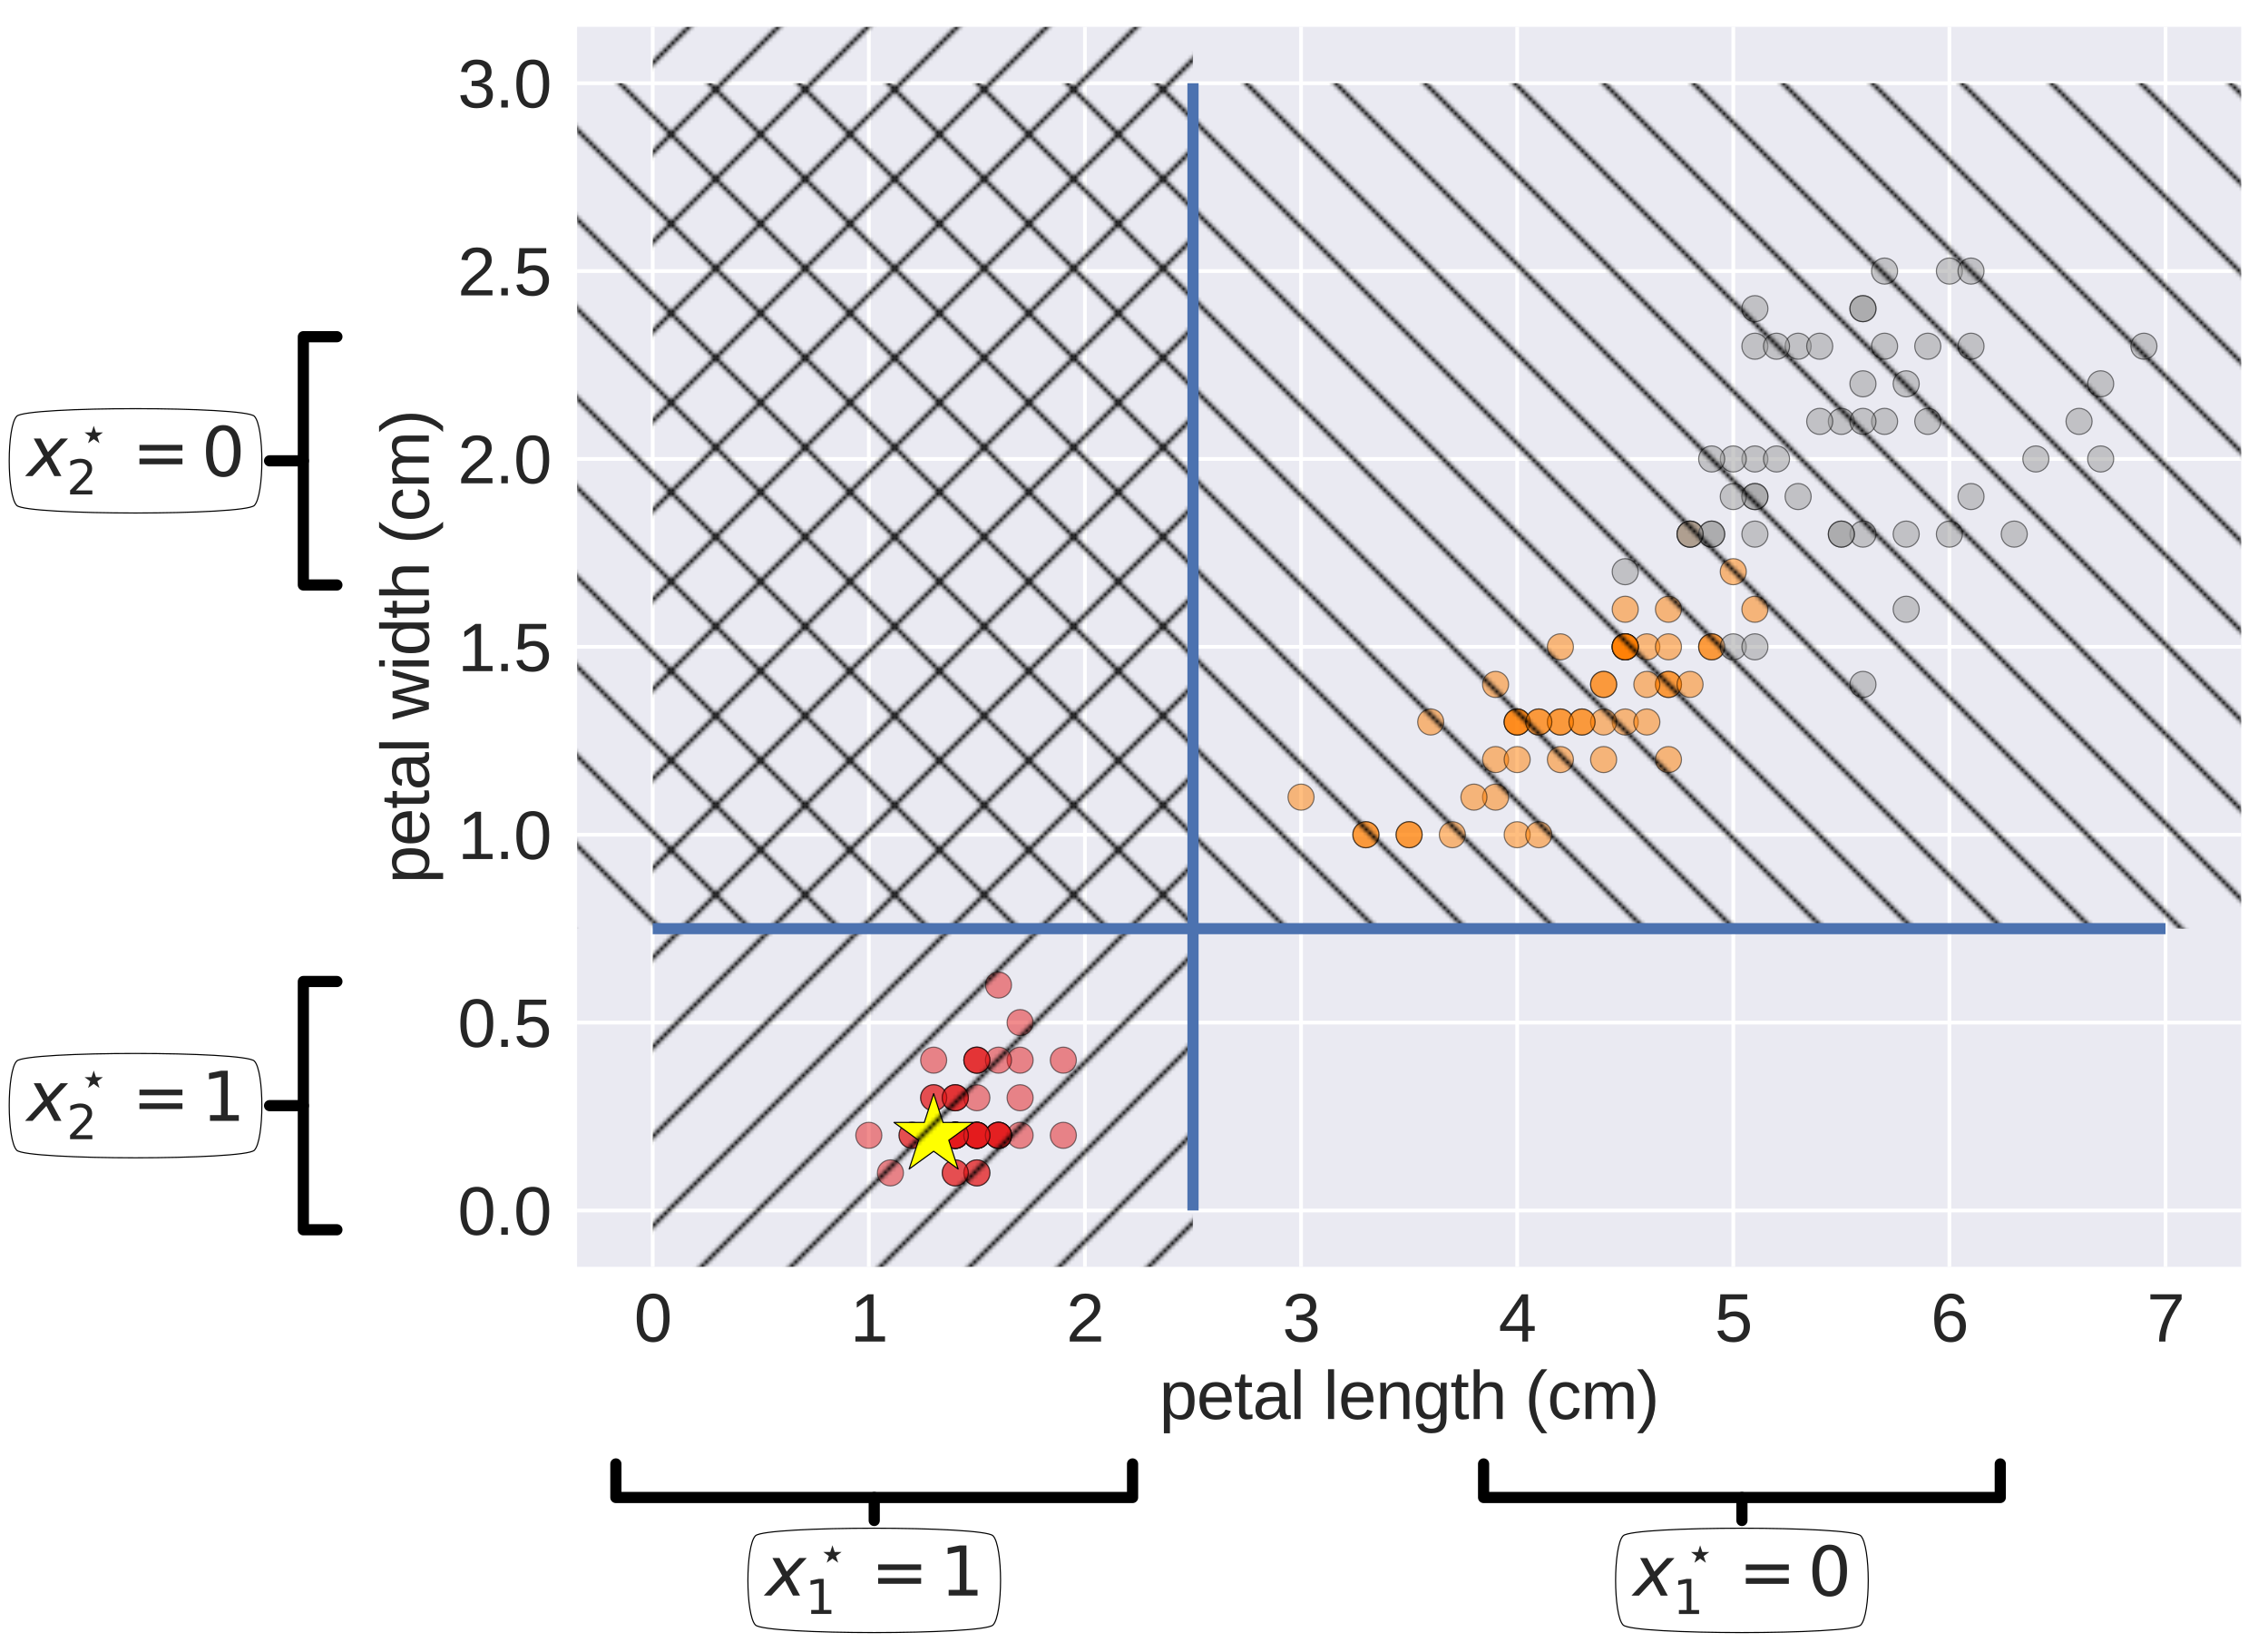 <?xml version="1.0" encoding="utf-8" standalone="no"?>
<!DOCTYPE svg PUBLIC "-//W3C//DTD SVG 1.1//EN"
  "http://www.w3.org/Graphics/SVG/1.1/DTD/svg11.dtd">
<svg xmlns:xlink="http://www.w3.org/1999/xlink" width="608.4pt" height="440.424pt" viewBox="0 0 608.4 440.424" xmlns="http://www.w3.org/2000/svg" version="1.1">
 <defs>
  <style type="text/css">*{stroke-linejoin: round; stroke-linecap: butt}</style>
 </defs>
 <g id="figure_1">
  <g id="patch_1">
   <path d="M 0 440.424 
L 608.4 440.424 
L 608.4 0 
L 0 0 
L 0 440.424 
z
" style="fill: none; opacity: 0"/>
  </g>
  <g id="axes_1">
   <g id="patch_2">
    <path d="M 154.8 339.84 
L 601.2 339.84 
L 601.2 7.2 
L 154.8 7.2 
z
" style="fill: #eaeaf2"/>
   </g>
   <g id="matplotlib.axis_1">
    <g id="xtick_1">
     <g id="line2d_1">
      <path d="M 175.091 339.84 
L 175.091 7.2 
" clip-path="url(#pc48aa3c378)" style="fill: none; stroke: #ffffff; stroke-linecap: round"/>
     </g>
     <g id="line2d_2"/>
     <g id="text_1">
      <!-- 0 -->
      <g style="fill: #262626" transform="translate(170.086 359.884) scale(0.18 -0.18)">
       <defs>
        <path id="LiberationSans-30" d="M 3309 2203 
Q 3309 1569 3189 1136 
Q 3069 703 2861 436 
Q 2653 169 2372 53 
Q 2091 -63 1772 -63 
Q 1450 -63 1172 53 
Q 894 169 689 434 
Q 484 700 367 1133 
Q 250 1566 250 2203 
Q 250 2869 367 3305 
Q 484 3741 690 4000 
Q 897 4259 1178 4364 
Q 1459 4469 1791 4469 
Q 2106 4469 2382 4364 
Q 2659 4259 2865 4000 
Q 3072 3741 3190 3305 
Q 3309 2869 3309 2203 
z
M 2738 2203 
Q 2738 2728 2675 3076 
Q 2613 3425 2491 3633 
Q 2369 3841 2192 3927 
Q 2016 4013 1791 4013 
Q 1553 4013 1372 3925 
Q 1191 3838 1067 3630 
Q 944 3422 881 3073 
Q 819 2725 819 2203 
Q 819 1697 883 1350 
Q 947 1003 1070 792 
Q 1194 581 1372 489 
Q 1550 397 1778 397 
Q 2000 397 2178 489 
Q 2356 581 2479 792 
Q 2603 1003 2670 1350 
Q 2738 1697 2738 2203 
z
" transform="scale(0.016)"/>
       </defs>
       <use xlink:href="#LiberationSans-30"/>
      </g>
     </g>
    </g>
    <g id="xtick_2">
     <g id="line2d_3">
      <path d="M 233.065 339.84 
L 233.065 7.2 
" clip-path="url(#pc48aa3c378)" style="fill: none; stroke: #ffffff; stroke-linecap: round"/>
     </g>
     <g id="line2d_4"/>
     <g id="text_2">
      <!-- 1 -->
      <g style="fill: #262626" transform="translate(228.06 359.884) scale(0.18 -0.18)">
       <defs>
        <path id="LiberationSans-31" d="M 488 0 
L 488 478 
L 1609 478 
L 1609 3866 
L 616 3156 
L 616 3688 
L 1656 4403 
L 2175 4403 
L 2175 478 
L 3247 478 
L 3247 0 
L 488 0 
z
" transform="scale(0.016)"/>
       </defs>
       <use xlink:href="#LiberationSans-31"/>
      </g>
     </g>
    </g>
    <g id="xtick_3">
     <g id="line2d_5">
      <path d="M 291.039 339.84 
L 291.039 7.2 
" clip-path="url(#pc48aa3c378)" style="fill: none; stroke: #ffffff; stroke-linecap: round"/>
     </g>
     <g id="line2d_6"/>
     <g id="text_3">
      <!-- 2 -->
      <g style="fill: #262626" transform="translate(286.034 359.884) scale(0.18 -0.18)">
       <defs>
        <path id="LiberationSans-32" d="M 322 0 
L 322 397 
Q 481 763 711 1042 
Q 941 1322 1194 1548 
Q 1447 1775 1695 1969 
Q 1944 2163 2144 2356 
Q 2344 2550 2467 2762 
Q 2591 2975 2591 3244 
Q 2591 3431 2534 3573 
Q 2478 3716 2372 3812 
Q 2266 3909 2117 3957 
Q 1969 4006 1788 4006 
Q 1619 4006 1470 3959 
Q 1322 3913 1206 3819 
Q 1091 3725 1017 3586 
Q 944 3447 922 3263 
L 347 3316 
Q 375 3553 478 3762 
Q 581 3972 762 4130 
Q 944 4288 1198 4378 
Q 1453 4469 1788 4469 
Q 2116 4469 2372 4391 
Q 2628 4313 2804 4159 
Q 2981 4006 3075 3781 
Q 3169 3556 3169 3263 
Q 3169 3041 3089 2841 
Q 3009 2641 2876 2459 
Q 2744 2278 2569 2109 
Q 2394 1941 2203 1780 
Q 2013 1619 1819 1461 
Q 1625 1303 1454 1143 
Q 1284 984 1150 820 
Q 1016 656 941 478 
L 3238 478 
L 3238 0 
L 322 0 
z
" transform="scale(0.016)"/>
       </defs>
       <use xlink:href="#LiberationSans-32"/>
      </g>
     </g>
    </g>
    <g id="xtick_4">
     <g id="line2d_7">
      <path d="M 349.013 339.84 
L 349.013 7.2 
" clip-path="url(#pc48aa3c378)" style="fill: none; stroke: #ffffff; stroke-linecap: round"/>
     </g>
     <g id="line2d_8"/>
     <g id="text_4">
      <!-- 3 -->
      <g style="fill: #262626" transform="translate(344.008 359.884) scale(0.18 -0.18)">
       <defs>
        <path id="LiberationSans-33" d="M 3278 1216 
Q 3278 913 3179 675 
Q 3081 438 2892 273 
Q 2703 109 2423 23 
Q 2144 -63 1784 -63 
Q 1375 -63 1095 39 
Q 816 141 634 308 
Q 453 475 362 689 
Q 272 903 244 1131 
L 825 1184 
Q 850 1009 917 865 
Q 984 722 1100 619 
Q 1216 516 1384 459 
Q 1553 403 1784 403 
Q 2209 403 2451 612 
Q 2694 822 2694 1234 
Q 2694 1478 2586 1626 
Q 2478 1775 2317 1858 
Q 2156 1941 1967 1969 
Q 1778 1997 1619 1997 
L 1300 1997 
L 1300 2484 
L 1606 2484 
Q 1766 2484 1937 2517 
Q 2109 2550 2251 2636 
Q 2394 2722 2486 2869 
Q 2578 3016 2578 3244 
Q 2578 3597 2370 3801 
Q 2163 4006 1753 4006 
Q 1381 4006 1151 3815 
Q 922 3625 884 3278 
L 319 3322 
Q 353 3613 478 3828 
Q 603 4044 795 4186 
Q 988 4328 1234 4398 
Q 1481 4469 1759 4469 
Q 2128 4469 2393 4376 
Q 2659 4284 2828 4126 
Q 2997 3969 3076 3756 
Q 3156 3544 3156 3303 
Q 3156 3109 3103 2940 
Q 3050 2772 2937 2637 
Q 2825 2503 2651 2406 
Q 2478 2309 2234 2259 
L 2234 2247 
Q 2500 2219 2697 2126 
Q 2894 2034 3022 1896 
Q 3150 1759 3214 1584 
Q 3278 1409 3278 1216 
z
" transform="scale(0.016)"/>
       </defs>
       <use xlink:href="#LiberationSans-33"/>
      </g>
     </g>
    </g>
    <g id="xtick_5">
     <g id="line2d_9">
      <path d="M 406.987 339.84 
L 406.987 7.2 
" clip-path="url(#pc48aa3c378)" style="fill: none; stroke: #ffffff; stroke-linecap: round"/>
     </g>
     <g id="line2d_10"/>
     <g id="text_5">
      <!-- 4 -->
      <g style="fill: #262626" transform="translate(401.982 359.884) scale(0.18 -0.18)">
       <defs>
        <path id="LiberationSans-34" d="M 2753 997 
L 2753 0 
L 2222 0 
L 2222 997 
L 147 997 
L 147 1434 
L 2163 4403 
L 2753 4403 
L 2753 1441 
L 3372 1441 
L 3372 997 
L 2753 997 
z
M 2222 3769 
Q 2216 3753 2191 3708 
Q 2166 3663 2134 3606 
Q 2103 3550 2070 3492 
Q 2038 3434 2013 3397 
L 884 1734 
Q 869 1709 839 1668 
Q 809 1628 778 1586 
Q 747 1544 715 1503 
Q 684 1463 666 1441 
L 2222 1441 
L 2222 3769 
z
" transform="scale(0.016)"/>
       </defs>
       <use xlink:href="#LiberationSans-34"/>
      </g>
     </g>
    </g>
    <g id="xtick_6">
     <g id="line2d_11">
      <path d="M 464.961 339.84 
L 464.961 7.2 
" clip-path="url(#pc48aa3c378)" style="fill: none; stroke: #ffffff; stroke-linecap: round"/>
     </g>
     <g id="line2d_12"/>
     <g id="text_6">
      <!-- 5 -->
      <g style="fill: #262626" transform="translate(459.956 359.884) scale(0.18 -0.18)">
       <defs>
        <path id="LiberationSans-35" d="M 3291 1434 
Q 3291 1103 3191 828 
Q 3091 553 2894 354 
Q 2697 156 2405 46 
Q 2113 -63 1728 -63 
Q 1381 -63 1123 18 
Q 866 100 687 242 
Q 509 384 404 575 
Q 300 766 256 984 
L 825 1050 
Q 859 925 921 808 
Q 984 691 1092 598 
Q 1200 506 1358 451 
Q 1516 397 1741 397 
Q 1959 397 2137 464 
Q 2316 531 2442 662 
Q 2569 794 2637 984 
Q 2706 1175 2706 1422 
Q 2706 1625 2640 1795 
Q 2575 1966 2453 2089 
Q 2331 2213 2154 2281 
Q 1978 2350 1753 2350 
Q 1613 2350 1494 2325 
Q 1375 2300 1273 2256 
Q 1172 2213 1089 2155 
Q 1006 2097 934 2034 
L 384 2034 
L 531 4403 
L 3034 4403 
L 3034 3925 
L 1044 3925 
L 959 2528 
Q 1109 2644 1334 2726 
Q 1559 2809 1869 2809 
Q 2197 2809 2459 2709 
Q 2722 2609 2906 2426 
Q 3091 2244 3191 1991 
Q 3291 1738 3291 1434 
z
" transform="scale(0.016)"/>
       </defs>
       <use xlink:href="#LiberationSans-35"/>
      </g>
     </g>
    </g>
    <g id="xtick_7">
     <g id="line2d_13">
      <path d="M 522.935 339.84 
L 522.935 7.2 
" clip-path="url(#pc48aa3c378)" style="fill: none; stroke: #ffffff; stroke-linecap: round"/>
     </g>
     <g id="line2d_14"/>
     <g id="text_7">
      <!-- 6 -->
      <g style="fill: #262626" transform="translate(517.93 359.884) scale(0.18 -0.18)">
       <defs>
        <path id="LiberationSans-36" d="M 3278 1441 
Q 3278 1109 3186 832 
Q 3094 556 2914 357 
Q 2734 159 2468 48 
Q 2203 -63 1856 -63 
Q 1472 -63 1184 84 
Q 897 231 706 507 
Q 516 784 420 1186 
Q 325 1588 325 2100 
Q 325 2688 433 3131 
Q 541 3575 744 3872 
Q 947 4169 1239 4319 
Q 1531 4469 1900 4469 
Q 2125 4469 2322 4422 
Q 2519 4375 2680 4270 
Q 2841 4166 2962 3994 
Q 3084 3822 3156 3572 
L 2619 3475 
Q 2531 3759 2339 3886 
Q 2147 4013 1894 4013 
Q 1663 4013 1475 3903 
Q 1288 3794 1156 3576 
Q 1025 3359 954 3031 
Q 884 2703 884 2266 
Q 1038 2550 1316 2698 
Q 1594 2847 1953 2847 
Q 2253 2847 2497 2750 
Q 2741 2653 2914 2470 
Q 3088 2288 3183 2027 
Q 3278 1766 3278 1441 
z
M 2706 1416 
Q 2706 1644 2650 1828 
Q 2594 2013 2481 2142 
Q 2369 2272 2203 2342 
Q 2038 2413 1819 2413 
Q 1666 2413 1509 2367 
Q 1353 2322 1226 2220 
Q 1100 2119 1020 1953 
Q 941 1788 941 1550 
Q 941 1306 1003 1095 
Q 1066 884 1183 728 
Q 1300 572 1465 481 
Q 1631 391 1838 391 
Q 2041 391 2202 461 
Q 2363 531 2475 664 
Q 2588 797 2647 987 
Q 2706 1178 2706 1416 
z
" transform="scale(0.016)"/>
       </defs>
       <use xlink:href="#LiberationSans-36"/>
      </g>
     </g>
    </g>
    <g id="xtick_8">
     <g id="line2d_15">
      <path d="M 580.909 339.84 
L 580.909 7.2 
" clip-path="url(#pc48aa3c378)" style="fill: none; stroke: #ffffff; stroke-linecap: round"/>
     </g>
     <g id="line2d_16"/>
     <g id="text_8">
      <!-- 7 -->
      <g style="fill: #262626" transform="translate(575.904 359.884) scale(0.18 -0.18)">
       <defs>
        <path id="LiberationSans-37" d="M 3238 3947 
Q 2906 3441 2628 2973 
Q 2350 2506 2150 2032 
Q 1950 1559 1839 1061 
Q 1728 563 1728 0 
L 1141 0 
Q 1141 528 1266 1036 
Q 1391 1544 1603 2033 
Q 1816 2522 2097 2994 
Q 2378 3466 2694 3925 
L 328 3925 
L 328 4403 
L 3238 4403 
L 3238 3947 
z
" transform="scale(0.016)"/>
       </defs>
       <use xlink:href="#LiberationSans-37"/>
      </g>
     </g>
    </g>
    <g id="text_9">
     <!-- petal length (cm) -->
     <g style="fill: #262626" transform="translate(310.975 380.664) scale(0.18 -0.18)">
      <defs>
       <path id="LiberationSans-70" d="M 3291 1706 
Q 3291 1322 3228 997 
Q 3166 672 3020 437 
Q 2875 203 2636 70 
Q 2397 -63 2047 -63 
Q 1684 -63 1412 75 
Q 1141 213 997 525 
L 981 525 
Q 984 519 986 469 
Q 988 419 989 344 
Q 991 269 992 176 
Q 994 84 994 -6 
L 994 -1328 
L 431 -1328 
L 431 2691 
Q 431 2813 429 2925 
Q 428 3038 425 3130 
Q 422 3222 419 3287 
Q 416 3353 413 3381 
L 956 3381 
Q 959 3372 964 3315 
Q 969 3259 973 3179 
Q 978 3100 983 3009 
Q 988 2919 988 2838 
L 1000 2838 
Q 1078 3000 1178 3114 
Q 1278 3228 1406 3301 
Q 1534 3375 1692 3408 
Q 1850 3441 2047 3441 
Q 2397 3441 2636 3316 
Q 2875 3191 3020 2964 
Q 3166 2738 3228 2417 
Q 3291 2097 3291 1706 
z
M 2700 1694 
Q 2700 2006 2662 2250 
Q 2625 2494 2533 2662 
Q 2441 2831 2287 2918 
Q 2134 3006 1903 3006 
Q 1716 3006 1550 2953 
Q 1384 2900 1261 2750 
Q 1138 2600 1066 2336 
Q 994 2072 994 1650 
Q 994 1291 1053 1042 
Q 1113 794 1227 641 
Q 1341 488 1509 420 
Q 1678 353 1897 353 
Q 2131 353 2286 443 
Q 2441 534 2533 706 
Q 2625 878 2662 1126 
Q 2700 1375 2700 1694 
z
" transform="scale(0.016)"/>
       <path id="LiberationSans-65" d="M 863 1572 
Q 863 1306 917 1082 
Q 972 859 1086 698 
Q 1200 538 1378 448 
Q 1556 359 1806 359 
Q 2172 359 2392 506 
Q 2613 653 2691 878 
L 3184 738 
Q 3131 597 3036 455 
Q 2941 313 2781 198 
Q 2622 84 2383 10 
Q 2144 -63 1806 -63 
Q 1056 -63 664 384 
Q 272 831 272 1713 
Q 272 2188 390 2517 
Q 509 2847 715 3053 
Q 922 3259 1197 3351 
Q 1472 3444 1784 3444 
Q 2209 3444 2495 3306 
Q 2781 3169 2954 2926 
Q 3128 2684 3201 2356 
Q 3275 2028 3275 1647 
L 3275 1572 
L 863 1572 
z
M 2694 2003 
Q 2647 2538 2422 2783 
Q 2197 3028 1775 3028 
Q 1634 3028 1479 2983 
Q 1325 2938 1194 2822 
Q 1063 2706 972 2507 
Q 881 2309 869 2003 
L 2694 2003 
z
" transform="scale(0.016)"/>
       <path id="LiberationSans-74" d="M 1731 25 
Q 1603 -9 1470 -29 
Q 1338 -50 1163 -50 
Q 488 -50 488 716 
L 488 2972 
L 97 2972 
L 97 3381 
L 509 3381 
L 675 4138 
L 1050 4138 
L 1050 3381 
L 1675 3381 
L 1675 2972 
L 1050 2972 
L 1050 838 
Q 1050 594 1129 495 
Q 1209 397 1406 397 
Q 1488 397 1564 409 
Q 1641 422 1731 441 
L 1731 25 
z
" transform="scale(0.016)"/>
       <path id="LiberationSans-61" d="M 1294 -63 
Q 784 -63 528 206 
Q 272 475 272 944 
Q 272 1278 398 1492 
Q 525 1706 729 1828 
Q 934 1950 1196 1997 
Q 1459 2044 1731 2050 
L 2491 2063 
L 2491 2247 
Q 2491 2456 2447 2603 
Q 2403 2750 2312 2840 
Q 2222 2931 2086 2973 
Q 1950 3016 1766 3016 
Q 1603 3016 1472 2992 
Q 1341 2969 1244 2908 
Q 1147 2847 1087 2742 
Q 1028 2638 1009 2478 
L 422 2531 
Q 453 2731 540 2898 
Q 628 3066 789 3187 
Q 950 3309 1192 3376 
Q 1434 3444 1778 3444 
Q 2416 3444 2737 3151 
Q 3059 2859 3059 2306 
L 3059 850 
Q 3059 600 3125 473 
Q 3191 347 3375 347 
Q 3422 347 3469 353 
Q 3516 359 3559 369 
L 3559 19 
Q 3453 -6 3348 -18 
Q 3244 -31 3125 -31 
Q 2966 -31 2852 11 
Q 2738 53 2666 139 
Q 2594 225 2556 351 
Q 2519 478 2509 647 
L 2491 647 
Q 2400 484 2292 353 
Q 2184 222 2040 130 
Q 1897 38 1714 -12 
Q 1531 -63 1294 -63 
z
M 1422 359 
Q 1691 359 1892 457 
Q 2094 556 2226 709 
Q 2359 863 2425 1044 
Q 2491 1225 2491 1391 
L 2491 1669 
L 1875 1656 
Q 1669 1653 1483 1626 
Q 1297 1600 1156 1522 
Q 1016 1444 933 1303 
Q 850 1163 850 934 
Q 850 659 998 509 
Q 1147 359 1422 359 
z
" transform="scale(0.016)"/>
       <path id="LiberationSans-6c" d="M 431 0 
L 431 4638 
L 994 4638 
L 994 0 
L 431 0 
z
" transform="scale(0.016)"/>
       <path id="LiberationSans-20" transform="scale(0.016)"/>
       <path id="LiberationSans-6e" d="M 2578 0 
L 2578 2144 
Q 2578 2391 2542 2556 
Q 2506 2722 2425 2823 
Q 2344 2925 2211 2967 
Q 2078 3009 1881 3009 
Q 1681 3009 1520 2939 
Q 1359 2869 1245 2736 
Q 1131 2603 1068 2408 
Q 1006 2213 1006 1959 
L 1006 0 
L 444 0 
L 444 2659 
Q 444 2766 442 2883 
Q 441 3000 437 3104 
Q 434 3209 431 3284 
Q 428 3359 425 3381 
L 956 3381 
Q 959 3366 962 3297 
Q 966 3228 970 3139 
Q 975 3050 978 2958 
Q 981 2866 981 2803 
L 991 2803 
Q 1072 2950 1169 3069 
Q 1266 3188 1394 3270 
Q 1522 3353 1687 3398 
Q 1853 3444 2072 3444 
Q 2353 3444 2556 3375 
Q 2759 3306 2890 3162 
Q 3022 3019 3083 2792 
Q 3144 2566 3144 2253 
L 3144 0 
L 2578 0 
z
" transform="scale(0.016)"/>
       <path id="LiberationSans-67" d="M 1713 -1328 
Q 1422 -1328 1197 -1268 
Q 972 -1209 812 -1098 
Q 653 -988 553 -834 
Q 453 -681 409 -494 
L 975 -413 
Q 1031 -647 1223 -773 
Q 1416 -900 1728 -900 
Q 1919 -900 2075 -847 
Q 2231 -794 2340 -676 
Q 2450 -559 2509 -371 
Q 2569 -184 2569 84 
L 2569 628 
L 2563 628 
Q 2500 500 2408 383 
Q 2316 266 2183 175 
Q 2050 84 1875 29 
Q 1700 -25 1475 -25 
Q 1153 -25 923 83 
Q 694 191 548 406 
Q 403 622 336 942 
Q 269 1263 269 1684 
Q 269 2091 336 2416 
Q 403 2741 554 2967 
Q 706 3194 948 3314 
Q 1191 3434 1538 3434 
Q 1897 3434 2161 3270 
Q 2425 3106 2569 2803 
L 2575 2803 
Q 2575 2881 2579 2978 
Q 2584 3075 2589 3161 
Q 2594 3247 2600 3309 
Q 2606 3372 2613 3381 
L 3147 3381 
Q 3144 3353 3141 3286 
Q 3138 3219 3134 3125 
Q 3131 3031 3129 2917 
Q 3128 2803 3128 2681 
L 3128 97 
Q 3128 -613 2779 -970 
Q 2431 -1328 1713 -1328 
z
M 2569 1691 
Q 2569 2044 2492 2295 
Q 2416 2547 2291 2706 
Q 2166 2866 2005 2941 
Q 1844 3016 1675 3016 
Q 1459 3016 1304 2941 
Q 1150 2866 1048 2705 
Q 947 2544 898 2292 
Q 850 2041 850 1691 
Q 850 1325 898 1076 
Q 947 828 1047 675 
Q 1147 522 1300 456 
Q 1453 391 1666 391 
Q 1834 391 1995 462 
Q 2156 534 2284 690 
Q 2413 847 2491 1094 
Q 2569 1341 2569 1691 
z
" transform="scale(0.016)"/>
       <path id="LiberationSans-68" d="M 991 2803 
Q 1084 2975 1193 3095 
Q 1303 3216 1434 3294 
Q 1566 3372 1722 3408 
Q 1878 3444 2072 3444 
Q 2397 3444 2605 3356 
Q 2813 3269 2933 3111 
Q 3053 2953 3098 2734 
Q 3144 2516 3144 2253 
L 3144 0 
L 2578 0 
L 2578 2144 
Q 2578 2359 2551 2521 
Q 2525 2684 2450 2792 
Q 2375 2900 2237 2954 
Q 2100 3009 1881 3009 
Q 1681 3009 1520 2937 
Q 1359 2866 1245 2734 
Q 1131 2603 1068 2415 
Q 1006 2228 1006 1994 
L 1006 0 
L 444 0 
L 444 4638 
L 1006 4638 
L 1006 3431 
Q 1006 3328 1003 3225 
Q 1000 3122 995 3034 
Q 991 2947 987 2886 
Q 984 2825 981 2803 
L 991 2803 
z
" transform="scale(0.016)"/>
       <path id="LiberationSans-28" d="M 397 1663 
Q 397 2097 462 2494 
Q 528 2891 668 3256 
Q 809 3622 1028 3965 
Q 1247 4309 1550 4638 
L 2094 4638 
Q 1800 4309 1586 3964 
Q 1372 3619 1234 3251 
Q 1097 2884 1030 2487 
Q 963 2091 963 1656 
Q 963 1222 1030 825 
Q 1097 428 1234 59 
Q 1372 -309 1586 -653 
Q 1800 -997 2094 -1325 
L 1550 -1325 
Q 1247 -997 1028 -653 
Q 809 -309 668 56 
Q 528 422 462 817 
Q 397 1213 397 1650 
L 397 1663 
z
" transform="scale(0.016)"/>
       <path id="LiberationSans-63" d="M 859 1706 
Q 859 1416 901 1172 
Q 944 928 1044 751 
Q 1144 575 1308 478 
Q 1472 381 1713 381 
Q 2013 381 2214 543 
Q 2416 706 2463 1044 
L 3031 1006 
Q 3003 797 2909 603 
Q 2816 409 2655 262 
Q 2494 116 2262 26 
Q 2031 -63 1728 -63 
Q 1331 -63 1053 71 
Q 775 206 601 442 
Q 428 678 350 998 
Q 272 1319 272 1694 
Q 272 2034 328 2295 
Q 384 2556 486 2751 
Q 588 2947 725 3080 
Q 863 3213 1023 3292 
Q 1184 3372 1362 3408 
Q 1541 3444 1722 3444 
Q 2006 3444 2228 3366 
Q 2450 3288 2611 3152 
Q 2772 3016 2872 2831 
Q 2972 2647 3013 2434 
L 2434 2391 
Q 2391 2672 2212 2837 
Q 2034 3003 1706 3003 
Q 1466 3003 1305 2923 
Q 1144 2844 1044 2683 
Q 944 2522 901 2278 
Q 859 2034 859 1706 
z
" transform="scale(0.016)"/>
       <path id="LiberationSans-6d" d="M 2400 0 
L 2400 2144 
Q 2400 2391 2369 2556 
Q 2338 2722 2264 2823 
Q 2191 2925 2072 2967 
Q 1953 3009 1781 3009 
Q 1603 3009 1459 2939 
Q 1316 2869 1214 2736 
Q 1113 2603 1058 2408 
Q 1003 2213 1003 1959 
L 1003 0 
L 444 0 
L 444 2659 
Q 444 2766 442 2883 
Q 441 3000 437 3104 
Q 434 3209 431 3284 
Q 428 3359 425 3381 
L 956 3381 
Q 959 3366 962 3297 
Q 966 3228 970 3139 
Q 975 3050 978 2958 
Q 981 2866 981 2803 
L 991 2803 
Q 1066 2950 1153 3069 
Q 1241 3188 1358 3270 
Q 1475 3353 1626 3398 
Q 1778 3444 1978 3444 
Q 2363 3444 2586 3291 
Q 2809 3138 2897 2803 
L 2906 2803 
Q 2981 2950 3075 3069 
Q 3169 3188 3294 3270 
Q 3419 3353 3575 3398 
Q 3731 3444 3931 3444 
Q 4188 3444 4373 3375 
Q 4559 3306 4678 3162 
Q 4797 3019 4853 2792 
Q 4909 2566 4909 2253 
L 4909 0 
L 4353 0 
L 4353 2144 
Q 4353 2391 4322 2556 
Q 4291 2722 4217 2823 
Q 4144 2925 4025 2967 
Q 3906 3009 3734 3009 
Q 3556 3009 3412 2942 
Q 3269 2875 3167 2744 
Q 3066 2613 3011 2416 
Q 2956 2219 2956 1959 
L 2956 0 
L 2400 0 
z
" transform="scale(0.016)"/>
       <path id="LiberationSans-29" d="M 1734 1650 
Q 1734 1213 1668 817 
Q 1603 422 1462 56 
Q 1322 -309 1103 -653 
Q 884 -997 581 -1325 
L 38 -1325 
Q 331 -997 545 -653 
Q 759 -309 896 59 
Q 1034 428 1101 825 
Q 1169 1222 1169 1656 
Q 1169 2091 1101 2487 
Q 1034 2884 896 3251 
Q 759 3619 545 3964 
Q 331 4309 38 4638 
L 581 4638 
Q 884 4309 1103 3965 
Q 1322 3622 1462 3256 
Q 1603 2891 1668 2494 
Q 1734 2097 1734 1663 
L 1734 1650 
z
" transform="scale(0.016)"/>
      </defs>
      <use xlink:href="#LiberationSans-70"/>
      <use xlink:href="#LiberationSans-65" x="55.615"/>
      <use xlink:href="#LiberationSans-74" x="111.23"/>
      <use xlink:href="#LiberationSans-61" x="139.014"/>
      <use xlink:href="#LiberationSans-6c" x="194.629"/>
      <use xlink:href="#LiberationSans-20" x="216.846"/>
      <use xlink:href="#LiberationSans-6c" x="244.629"/>
      <use xlink:href="#LiberationSans-65" x="266.846"/>
      <use xlink:href="#LiberationSans-6e" x="322.461"/>
      <use xlink:href="#LiberationSans-67" x="378.076"/>
      <use xlink:href="#LiberationSans-74" x="433.691"/>
      <use xlink:href="#LiberationSans-68" x="461.475"/>
      <use xlink:href="#LiberationSans-20" x="517.09"/>
      <use xlink:href="#LiberationSans-28" x="544.873"/>
      <use xlink:href="#LiberationSans-63" x="578.174"/>
      <use xlink:href="#LiberationSans-6d" x="628.174"/>
      <use xlink:href="#LiberationSans-29" x="711.475"/>
     </g>
    </g>
   </g>
   <g id="matplotlib.axis_2">
    <g id="ytick_1">
     <g id="line2d_17">
      <path d="M 154.8 324.72 
L 601.2 324.72 
" clip-path="url(#pc48aa3c378)" style="fill: none; stroke: #ffffff; stroke-linecap: round"/>
     </g>
     <g id="line2d_18"/>
     <g id="text_10">
      <!-- 0.0 -->
      <g style="fill: #262626" transform="translate(122.78 331.242) scale(0.18 -0.18)">
       <defs>
        <path id="LiberationSans-2e" d="M 584 0 
L 584 684 
L 1194 684 
L 1194 0 
L 584 0 
z
" transform="scale(0.016)"/>
       </defs>
       <use xlink:href="#LiberationSans-30"/>
       <use xlink:href="#LiberationSans-2e" x="55.615"/>
       <use xlink:href="#LiberationSans-30" x="83.398"/>
      </g>
     </g>
    </g>
    <g id="ytick_2">
     <g id="line2d_19">
      <path d="M 154.8 274.32 
L 601.2 274.32 
" clip-path="url(#pc48aa3c378)" style="fill: none; stroke: #ffffff; stroke-linecap: round"/>
     </g>
     <g id="line2d_20"/>
     <g id="text_11">
      <!-- 0.5 -->
      <g style="fill: #262626" transform="translate(122.78 280.842) scale(0.18 -0.18)">
       <use xlink:href="#LiberationSans-30"/>
       <use xlink:href="#LiberationSans-2e" x="55.615"/>
       <use xlink:href="#LiberationSans-35" x="83.398"/>
      </g>
     </g>
    </g>
    <g id="ytick_3">
     <g id="line2d_21">
      <path d="M 154.8 223.92 
L 601.2 223.92 
" clip-path="url(#pc48aa3c378)" style="fill: none; stroke: #ffffff; stroke-linecap: round"/>
     </g>
     <g id="line2d_22"/>
     <g id="text_12">
      <!-- 1.0 -->
      <g style="fill: #262626" transform="translate(122.78 230.442) scale(0.18 -0.18)">
       <use xlink:href="#LiberationSans-31"/>
       <use xlink:href="#LiberationSans-2e" x="55.615"/>
       <use xlink:href="#LiberationSans-30" x="83.398"/>
      </g>
     </g>
    </g>
    <g id="ytick_4">
     <g id="line2d_23">
      <path d="M 154.8 173.52 
L 601.2 173.52 
" clip-path="url(#pc48aa3c378)" style="fill: none; stroke: #ffffff; stroke-linecap: round"/>
     </g>
     <g id="line2d_24"/>
     <g id="text_13">
      <!-- 1.5 -->
      <g style="fill: #262626" transform="translate(122.78 180.042) scale(0.18 -0.18)">
       <use xlink:href="#LiberationSans-31"/>
       <use xlink:href="#LiberationSans-2e" x="55.615"/>
       <use xlink:href="#LiberationSans-35" x="83.398"/>
      </g>
     </g>
    </g>
    <g id="ytick_5">
     <g id="line2d_25">
      <path d="M 154.8 123.12 
L 601.2 123.12 
" clip-path="url(#pc48aa3c378)" style="fill: none; stroke: #ffffff; stroke-linecap: round"/>
     </g>
     <g id="line2d_26"/>
     <g id="text_14">
      <!-- 2.0 -->
      <g style="fill: #262626" transform="translate(122.78 129.642) scale(0.18 -0.18)">
       <use xlink:href="#LiberationSans-32"/>
       <use xlink:href="#LiberationSans-2e" x="55.615"/>
       <use xlink:href="#LiberationSans-30" x="83.398"/>
      </g>
     </g>
    </g>
    <g id="ytick_6">
     <g id="line2d_27">
      <path d="M 154.8 72.72 
L 601.2 72.72 
" clip-path="url(#pc48aa3c378)" style="fill: none; stroke: #ffffff; stroke-linecap: round"/>
     </g>
     <g id="line2d_28"/>
     <g id="text_15">
      <!-- 2.5 -->
      <g style="fill: #262626" transform="translate(122.78 79.242) scale(0.18 -0.18)">
       <use xlink:href="#LiberationSans-32"/>
       <use xlink:href="#LiberationSans-2e" x="55.615"/>
       <use xlink:href="#LiberationSans-35" x="83.398"/>
      </g>
     </g>
    </g>
    <g id="ytick_7">
     <g id="line2d_29">
      <path d="M 154.8 22.32 
L 601.2 22.32 
" clip-path="url(#pc48aa3c378)" style="fill: none; stroke: #ffffff; stroke-linecap: round"/>
     </g>
     <g id="line2d_30"/>
     <g id="text_16">
      <!-- 3.0 -->
      <g style="fill: #262626" transform="translate(122.78 28.842) scale(0.18 -0.18)">
       <use xlink:href="#LiberationSans-33"/>
       <use xlink:href="#LiberationSans-2e" x="55.615"/>
       <use xlink:href="#LiberationSans-30" x="83.398"/>
      </g>
     </g>
    </g>
    <g id="text_17">
     <!-- petal width (cm) -->
     <g style="fill: #262626" transform="translate(115.045 237.035) rotate(-90) scale(0.18 -0.18)">
      <defs>
       <path id="LiberationSans-77" d="M 3669 0 
L 3016 0 
L 2475 2181 
Q 2450 2266 2423 2391 
Q 2397 2516 2372 2634 
Q 2341 2772 2313 2919 
Q 2284 2778 2253 2641 
Q 2228 2522 2198 2394 
Q 2169 2266 2144 2169 
L 1588 0 
L 938 0 
L -9 3381 
L 547 3381 
L 1119 1084 
Q 1141 1013 1162 908 
Q 1184 803 1206 703 
Q 1228 588 1253 466 
Q 1278 584 1306 697 
Q 1331 794 1356 894 
Q 1381 994 1400 1059 
L 2013 3381 
L 2616 3381 
L 3206 1059 
Q 3228 978 3253 875 
Q 3278 772 3300 681 
Q 3325 575 3350 466 
Q 3375 584 3400 697 
Q 3422 794 3445 898 
Q 3469 1003 3491 1084 
L 4088 3381 
L 4638 3381 
L 3669 0 
z
" transform="scale(0.016)"/>
       <path id="LiberationSans-69" d="M 428 4100 
L 428 4638 
L 991 4638 
L 991 4100 
L 428 4100 
z
M 428 0 
L 428 3381 
L 991 3381 
L 991 0 
L 428 0 
z
" transform="scale(0.016)"/>
       <path id="LiberationSans-64" d="M 2566 544 
Q 2409 219 2151 78 
Q 1894 -63 1513 -63 
Q 872 -63 570 368 
Q 269 800 269 1675 
Q 269 3444 1513 3444 
Q 1897 3444 2153 3303 
Q 2409 3163 2566 2856 
L 2572 2856 
Q 2572 2888 2570 2955 
Q 2569 3022 2567 3095 
Q 2566 3169 2566 3234 
Q 2566 3300 2566 3328 
L 2566 4638 
L 3128 4638 
L 3128 697 
Q 3128 575 3129 462 
Q 3131 350 3134 256 
Q 3138 163 3141 95 
Q 3144 28 3147 0 
L 2609 0 
Q 2603 31 2598 89 
Q 2594 147 2589 222 
Q 2584 297 2581 380 
Q 2578 463 2578 544 
L 2566 544 
z
M 859 1694 
Q 859 1344 903 1094 
Q 947 844 1044 683 
Q 1141 522 1291 447 
Q 1441 372 1656 372 
Q 1878 372 2048 444 
Q 2219 516 2333 677 
Q 2447 838 2506 1097 
Q 2566 1356 2566 1731 
Q 2566 2091 2506 2339 
Q 2447 2588 2331 2741 
Q 2216 2894 2048 2961 
Q 1881 3028 1663 3028 
Q 1456 3028 1306 2956 
Q 1156 2884 1056 2725 
Q 956 2566 907 2311 
Q 859 2056 859 1694 
z
" transform="scale(0.016)"/>
      </defs>
      <use xlink:href="#LiberationSans-70"/>
      <use xlink:href="#LiberationSans-65" x="55.615"/>
      <use xlink:href="#LiberationSans-74" x="111.23"/>
      <use xlink:href="#LiberationSans-61" x="139.014"/>
      <use xlink:href="#LiberationSans-6c" x="194.629"/>
      <use xlink:href="#LiberationSans-20" x="216.846"/>
      <use xlink:href="#LiberationSans-77" x="244.629"/>
      <use xlink:href="#LiberationSans-69" x="316.846"/>
      <use xlink:href="#LiberationSans-64" x="339.062"/>
      <use xlink:href="#LiberationSans-74" x="394.678"/>
      <use xlink:href="#LiberationSans-68" x="422.461"/>
      <use xlink:href="#LiberationSans-20" x="478.076"/>
      <use xlink:href="#LiberationSans-28" x="505.859"/>
      <use xlink:href="#LiberationSans-63" x="539.16"/>
      <use xlink:href="#LiberationSans-6d" x="589.16"/>
      <use xlink:href="#LiberationSans-29" x="672.461"/>
     </g>
    </g>
   </g>
   <g id="PathCollection_1">
    <defs>
     <path id="C0_0_7cccffe7b4" d="M 0 3.5 
C 0.928 3.5 1.819 3.131 2.475 2.475 
C 3.131 1.819 3.5 0.928 3.5 -0 
C 3.5 -0.928 3.131 -1.819 2.475 -2.475 
C 1.819 -3.131 0.928 -3.5 0 -3.5 
C -0.928 -3.5 -1.819 -3.131 -2.475 -2.475 
C -3.131 -1.819 -3.5 -0.928 -3.5 0 
C -3.5 0.928 -3.131 1.819 -2.475 2.475 
C -1.819 3.131 -0.928 3.5 0 3.5 
z
"/>
    </defs>
    <g clip-path="url(#pc48aa3c378)">
     <use xlink:href="#C0_0_7cccffe7b4" x="256.255" y="304.56" style="fill: #e41a1c; fill-opacity: 0.5; stroke: #000000; stroke-opacity: 0.5; stroke-width: 0.3"/>
    </g>
    <g clip-path="url(#pc48aa3c378)">
     <use xlink:href="#C0_0_7cccffe7b4" x="256.255" y="304.56" style="fill: #e41a1c; fill-opacity: 0.5; stroke: #000000; stroke-opacity: 0.5; stroke-width: 0.3"/>
    </g>
    <g clip-path="url(#pc48aa3c378)">
     <use xlink:href="#C0_0_7cccffe7b4" x="250.457" y="304.56" style="fill: #e41a1c; fill-opacity: 0.5; stroke: #000000; stroke-opacity: 0.5; stroke-width: 0.3"/>
    </g>
    <g clip-path="url(#pc48aa3c378)">
     <use xlink:href="#C0_0_7cccffe7b4" x="262.052" y="304.56" style="fill: #e41a1c; fill-opacity: 0.5; stroke: #000000; stroke-opacity: 0.5; stroke-width: 0.3"/>
    </g>
    <g clip-path="url(#pc48aa3c378)">
     <use xlink:href="#C0_0_7cccffe7b4" x="256.255" y="304.56" style="fill: #e41a1c; fill-opacity: 0.5; stroke: #000000; stroke-opacity: 0.5; stroke-width: 0.3"/>
    </g>
    <g clip-path="url(#pc48aa3c378)">
     <use xlink:href="#C0_0_7cccffe7b4" x="273.647" y="284.4" style="fill: #e41a1c; fill-opacity: 0.5; stroke: #000000; stroke-opacity: 0.5; stroke-width: 0.3"/>
    </g>
    <g clip-path="url(#pc48aa3c378)">
     <use xlink:href="#C0_0_7cccffe7b4" x="256.255" y="294.48" style="fill: #e41a1c; fill-opacity: 0.5; stroke: #000000; stroke-opacity: 0.5; stroke-width: 0.3"/>
    </g>
    <g clip-path="url(#pc48aa3c378)">
     <use xlink:href="#C0_0_7cccffe7b4" x="262.052" y="304.56" style="fill: #e41a1c; fill-opacity: 0.5; stroke: #000000; stroke-opacity: 0.5; stroke-width: 0.3"/>
    </g>
    <g clip-path="url(#pc48aa3c378)">
     <use xlink:href="#C0_0_7cccffe7b4" x="256.255" y="304.56" style="fill: #e41a1c; fill-opacity: 0.5; stroke: #000000; stroke-opacity: 0.5; stroke-width: 0.3"/>
    </g>
    <g clip-path="url(#pc48aa3c378)">
     <use xlink:href="#C0_0_7cccffe7b4" x="262.052" y="314.64" style="fill: #e41a1c; fill-opacity: 0.5; stroke: #000000; stroke-opacity: 0.5; stroke-width: 0.3"/>
    </g>
    <g clip-path="url(#pc48aa3c378)">
     <use xlink:href="#C0_0_7cccffe7b4" x="262.052" y="304.56" style="fill: #e41a1c; fill-opacity: 0.5; stroke: #000000; stroke-opacity: 0.5; stroke-width: 0.3"/>
    </g>
    <g clip-path="url(#pc48aa3c378)">
     <use xlink:href="#C0_0_7cccffe7b4" x="267.849" y="304.56" style="fill: #e41a1c; fill-opacity: 0.5; stroke: #000000; stroke-opacity: 0.5; stroke-width: 0.3"/>
    </g>
    <g clip-path="url(#pc48aa3c378)">
     <use xlink:href="#C0_0_7cccffe7b4" x="256.255" y="314.64" style="fill: #e41a1c; fill-opacity: 0.5; stroke: #000000; stroke-opacity: 0.5; stroke-width: 0.3"/>
    </g>
    <g clip-path="url(#pc48aa3c378)">
     <use xlink:href="#C0_0_7cccffe7b4" x="238.862" y="314.64" style="fill: #e41a1c; fill-opacity: 0.5; stroke: #000000; stroke-opacity: 0.5; stroke-width: 0.3"/>
    </g>
    <g clip-path="url(#pc48aa3c378)">
     <use xlink:href="#C0_0_7cccffe7b4" x="244.66" y="304.56" style="fill: #e41a1c; fill-opacity: 0.5; stroke: #000000; stroke-opacity: 0.5; stroke-width: 0.3"/>
    </g>
    <g clip-path="url(#pc48aa3c378)">
     <use xlink:href="#C0_0_7cccffe7b4" x="262.052" y="284.4" style="fill: #e41a1c; fill-opacity: 0.5; stroke: #000000; stroke-opacity: 0.5; stroke-width: 0.3"/>
    </g>
    <g clip-path="url(#pc48aa3c378)">
     <use xlink:href="#C0_0_7cccffe7b4" x="250.457" y="284.4" style="fill: #e41a1c; fill-opacity: 0.5; stroke: #000000; stroke-opacity: 0.5; stroke-width: 0.3"/>
    </g>
    <g clip-path="url(#pc48aa3c378)">
     <use xlink:href="#C0_0_7cccffe7b4" x="256.255" y="294.48" style="fill: #e41a1c; fill-opacity: 0.5; stroke: #000000; stroke-opacity: 0.5; stroke-width: 0.3"/>
    </g>
    <g clip-path="url(#pc48aa3c378)">
     <use xlink:href="#C0_0_7cccffe7b4" x="273.647" y="294.48" style="fill: #e41a1c; fill-opacity: 0.5; stroke: #000000; stroke-opacity: 0.5; stroke-width: 0.3"/>
    </g>
    <g clip-path="url(#pc48aa3c378)">
     <use xlink:href="#C0_0_7cccffe7b4" x="262.052" y="294.48" style="fill: #e41a1c; fill-opacity: 0.5; stroke: #000000; stroke-opacity: 0.5; stroke-width: 0.3"/>
    </g>
    <g clip-path="url(#pc48aa3c378)">
     <use xlink:href="#C0_0_7cccffe7b4" x="273.647" y="304.56" style="fill: #e41a1c; fill-opacity: 0.5; stroke: #000000; stroke-opacity: 0.5; stroke-width: 0.3"/>
    </g>
    <g clip-path="url(#pc48aa3c378)">
     <use xlink:href="#C0_0_7cccffe7b4" x="262.052" y="284.4" style="fill: #e41a1c; fill-opacity: 0.5; stroke: #000000; stroke-opacity: 0.5; stroke-width: 0.3"/>
    </g>
    <g clip-path="url(#pc48aa3c378)">
     <use xlink:href="#C0_0_7cccffe7b4" x="233.065" y="304.56" style="fill: #e41a1c; fill-opacity: 0.5; stroke: #000000; stroke-opacity: 0.5; stroke-width: 0.3"/>
    </g>
    <g clip-path="url(#pc48aa3c378)">
     <use xlink:href="#C0_0_7cccffe7b4" x="273.647" y="274.32" style="fill: #e41a1c; fill-opacity: 0.5; stroke: #000000; stroke-opacity: 0.5; stroke-width: 0.3"/>
    </g>
    <g clip-path="url(#pc48aa3c378)">
     <use xlink:href="#C0_0_7cccffe7b4" x="285.242" y="304.56" style="fill: #e41a1c; fill-opacity: 0.5; stroke: #000000; stroke-opacity: 0.5; stroke-width: 0.3"/>
    </g>
    <g clip-path="url(#pc48aa3c378)">
     <use xlink:href="#C0_0_7cccffe7b4" x="267.849" y="304.56" style="fill: #e41a1c; fill-opacity: 0.5; stroke: #000000; stroke-opacity: 0.5; stroke-width: 0.3"/>
    </g>
    <g clip-path="url(#pc48aa3c378)">
     <use xlink:href="#C0_0_7cccffe7b4" x="267.849" y="284.4" style="fill: #e41a1c; fill-opacity: 0.5; stroke: #000000; stroke-opacity: 0.5; stroke-width: 0.3"/>
    </g>
    <g clip-path="url(#pc48aa3c378)">
     <use xlink:href="#C0_0_7cccffe7b4" x="262.052" y="304.56" style="fill: #e41a1c; fill-opacity: 0.5; stroke: #000000; stroke-opacity: 0.5; stroke-width: 0.3"/>
    </g>
    <g clip-path="url(#pc48aa3c378)">
     <use xlink:href="#C0_0_7cccffe7b4" x="256.255" y="304.56" style="fill: #e41a1c; fill-opacity: 0.5; stroke: #000000; stroke-opacity: 0.5; stroke-width: 0.3"/>
    </g>
    <g clip-path="url(#pc48aa3c378)">
     <use xlink:href="#C0_0_7cccffe7b4" x="267.849" y="304.56" style="fill: #e41a1c; fill-opacity: 0.5; stroke: #000000; stroke-opacity: 0.5; stroke-width: 0.3"/>
    </g>
    <g clip-path="url(#pc48aa3c378)">
     <use xlink:href="#C0_0_7cccffe7b4" x="267.849" y="304.56" style="fill: #e41a1c; fill-opacity: 0.5; stroke: #000000; stroke-opacity: 0.5; stroke-width: 0.3"/>
    </g>
    <g clip-path="url(#pc48aa3c378)">
     <use xlink:href="#C0_0_7cccffe7b4" x="262.052" y="284.4" style="fill: #e41a1c; fill-opacity: 0.5; stroke: #000000; stroke-opacity: 0.5; stroke-width: 0.3"/>
    </g>
    <g clip-path="url(#pc48aa3c378)">
     <use xlink:href="#C0_0_7cccffe7b4" x="262.052" y="314.64" style="fill: #e41a1c; fill-opacity: 0.5; stroke: #000000; stroke-opacity: 0.5; stroke-width: 0.3"/>
    </g>
    <g clip-path="url(#pc48aa3c378)">
     <use xlink:href="#C0_0_7cccffe7b4" x="256.255" y="304.56" style="fill: #e41a1c; fill-opacity: 0.5; stroke: #000000; stroke-opacity: 0.5; stroke-width: 0.3"/>
    </g>
    <g clip-path="url(#pc48aa3c378)">
     <use xlink:href="#C0_0_7cccffe7b4" x="262.052" y="304.56" style="fill: #e41a1c; fill-opacity: 0.5; stroke: #000000; stroke-opacity: 0.5; stroke-width: 0.3"/>
    </g>
    <g clip-path="url(#pc48aa3c378)">
     <use xlink:href="#C0_0_7cccffe7b4" x="244.66" y="304.56" style="fill: #e41a1c; fill-opacity: 0.5; stroke: #000000; stroke-opacity: 0.5; stroke-width: 0.3"/>
    </g>
    <g clip-path="url(#pc48aa3c378)">
     <use xlink:href="#C0_0_7cccffe7b4" x="250.457" y="304.56" style="fill: #e41a1c; fill-opacity: 0.5; stroke: #000000; stroke-opacity: 0.5; stroke-width: 0.3"/>
    </g>
    <g clip-path="url(#pc48aa3c378)">
     <use xlink:href="#C0_0_7cccffe7b4" x="256.255" y="314.64" style="fill: #e41a1c; fill-opacity: 0.5; stroke: #000000; stroke-opacity: 0.5; stroke-width: 0.3"/>
    </g>
    <g clip-path="url(#pc48aa3c378)">
     <use xlink:href="#C0_0_7cccffe7b4" x="250.457" y="304.56" style="fill: #e41a1c; fill-opacity: 0.5; stroke: #000000; stroke-opacity: 0.5; stroke-width: 0.3"/>
    </g>
    <g clip-path="url(#pc48aa3c378)">
     <use xlink:href="#C0_0_7cccffe7b4" x="262.052" y="304.56" style="fill: #e41a1c; fill-opacity: 0.5; stroke: #000000; stroke-opacity: 0.5; stroke-width: 0.3"/>
    </g>
    <g clip-path="url(#pc48aa3c378)">
     <use xlink:href="#C0_0_7cccffe7b4" x="250.457" y="294.48" style="fill: #e41a1c; fill-opacity: 0.5; stroke: #000000; stroke-opacity: 0.5; stroke-width: 0.3"/>
    </g>
    <g clip-path="url(#pc48aa3c378)">
     <use xlink:href="#C0_0_7cccffe7b4" x="250.457" y="294.48" style="fill: #e41a1c; fill-opacity: 0.5; stroke: #000000; stroke-opacity: 0.5; stroke-width: 0.3"/>
    </g>
    <g clip-path="url(#pc48aa3c378)">
     <use xlink:href="#C0_0_7cccffe7b4" x="250.457" y="304.56" style="fill: #e41a1c; fill-opacity: 0.5; stroke: #000000; stroke-opacity: 0.5; stroke-width: 0.3"/>
    </g>
    <g clip-path="url(#pc48aa3c378)">
     <use xlink:href="#C0_0_7cccffe7b4" x="267.849" y="264.24" style="fill: #e41a1c; fill-opacity: 0.5; stroke: #000000; stroke-opacity: 0.5; stroke-width: 0.3"/>
    </g>
    <g clip-path="url(#pc48aa3c378)">
     <use xlink:href="#C0_0_7cccffe7b4" x="285.242" y="284.4" style="fill: #e41a1c; fill-opacity: 0.5; stroke: #000000; stroke-opacity: 0.5; stroke-width: 0.3"/>
    </g>
    <g clip-path="url(#pc48aa3c378)">
     <use xlink:href="#C0_0_7cccffe7b4" x="256.255" y="294.48" style="fill: #e41a1c; fill-opacity: 0.5; stroke: #000000; stroke-opacity: 0.5; stroke-width: 0.3"/>
    </g>
    <g clip-path="url(#pc48aa3c378)">
     <use xlink:href="#C0_0_7cccffe7b4" x="267.849" y="304.56" style="fill: #e41a1c; fill-opacity: 0.5; stroke: #000000; stroke-opacity: 0.5; stroke-width: 0.3"/>
    </g>
    <g clip-path="url(#pc48aa3c378)">
     <use xlink:href="#C0_0_7cccffe7b4" x="256.255" y="304.56" style="fill: #e41a1c; fill-opacity: 0.5; stroke: #000000; stroke-opacity: 0.5; stroke-width: 0.3"/>
    </g>
    <g clip-path="url(#pc48aa3c378)">
     <use xlink:href="#C0_0_7cccffe7b4" x="262.052" y="304.56" style="fill: #e41a1c; fill-opacity: 0.5; stroke: #000000; stroke-opacity: 0.5; stroke-width: 0.3"/>
    </g>
    <g clip-path="url(#pc48aa3c378)">
     <use xlink:href="#C0_0_7cccffe7b4" x="256.255" y="304.56" style="fill: #e41a1c; fill-opacity: 0.5; stroke: #000000; stroke-opacity: 0.5; stroke-width: 0.3"/>
    </g>
    <g clip-path="url(#pc48aa3c378)">
     <use xlink:href="#C0_0_7cccffe7b4" x="447.569" y="183.6" style="fill: #ff7f00; fill-opacity: 0.5; stroke: #000000; stroke-opacity: 0.5; stroke-width: 0.3"/>
    </g>
    <g clip-path="url(#pc48aa3c378)">
     <use xlink:href="#C0_0_7cccffe7b4" x="435.974" y="173.52" style="fill: #ff7f00; fill-opacity: 0.5; stroke: #000000; stroke-opacity: 0.5; stroke-width: 0.3"/>
    </g>
    <g clip-path="url(#pc48aa3c378)">
     <use xlink:href="#C0_0_7cccffe7b4" x="459.164" y="173.52" style="fill: #ff7f00; fill-opacity: 0.5; stroke: #000000; stroke-opacity: 0.5; stroke-width: 0.3"/>
    </g>
    <g clip-path="url(#pc48aa3c378)">
     <use xlink:href="#C0_0_7cccffe7b4" x="406.987" y="193.68" style="fill: #ff7f00; fill-opacity: 0.5; stroke: #000000; stroke-opacity: 0.5; stroke-width: 0.3"/>
    </g>
    <g clip-path="url(#pc48aa3c378)">
     <use xlink:href="#C0_0_7cccffe7b4" x="441.771" y="173.52" style="fill: #ff7f00; fill-opacity: 0.5; stroke: #000000; stroke-opacity: 0.5; stroke-width: 0.3"/>
    </g>
    <g clip-path="url(#pc48aa3c378)">
     <use xlink:href="#C0_0_7cccffe7b4" x="435.974" y="193.68" style="fill: #ff7f00; fill-opacity: 0.5; stroke: #000000; stroke-opacity: 0.5; stroke-width: 0.3"/>
    </g>
    <g clip-path="url(#pc48aa3c378)">
     <use xlink:href="#C0_0_7cccffe7b4" x="447.569" y="163.44" style="fill: #ff7f00; fill-opacity: 0.5; stroke: #000000; stroke-opacity: 0.5; stroke-width: 0.3"/>
    </g>
    <g clip-path="url(#pc48aa3c378)">
     <use xlink:href="#C0_0_7cccffe7b4" x="366.405" y="223.92" style="fill: #ff7f00; fill-opacity: 0.5; stroke: #000000; stroke-opacity: 0.5; stroke-width: 0.3"/>
    </g>
    <g clip-path="url(#pc48aa3c378)">
     <use xlink:href="#C0_0_7cccffe7b4" x="441.771" y="193.68" style="fill: #ff7f00; fill-opacity: 0.5; stroke: #000000; stroke-opacity: 0.5; stroke-width: 0.3"/>
    </g>
    <g clip-path="url(#pc48aa3c378)">
     <use xlink:href="#C0_0_7cccffe7b4" x="401.19" y="183.6" style="fill: #ff7f00; fill-opacity: 0.5; stroke: #000000; stroke-opacity: 0.5; stroke-width: 0.3"/>
    </g>
    <g clip-path="url(#pc48aa3c378)">
     <use xlink:href="#C0_0_7cccffe7b4" x="378" y="223.92" style="fill: #ff7f00; fill-opacity: 0.5; stroke: #000000; stroke-opacity: 0.5; stroke-width: 0.3"/>
    </g>
    <g clip-path="url(#pc48aa3c378)">
     <use xlink:href="#C0_0_7cccffe7b4" x="418.582" y="173.52" style="fill: #ff7f00; fill-opacity: 0.5; stroke: #000000; stroke-opacity: 0.5; stroke-width: 0.3"/>
    </g>
    <g clip-path="url(#pc48aa3c378)">
     <use xlink:href="#C0_0_7cccffe7b4" x="406.987" y="223.92" style="fill: #ff7f00; fill-opacity: 0.5; stroke: #000000; stroke-opacity: 0.5; stroke-width: 0.3"/>
    </g>
    <g clip-path="url(#pc48aa3c378)">
     <use xlink:href="#C0_0_7cccffe7b4" x="447.569" y="183.6" style="fill: #ff7f00; fill-opacity: 0.5; stroke: #000000; stroke-opacity: 0.5; stroke-width: 0.3"/>
    </g>
    <g clip-path="url(#pc48aa3c378)">
     <use xlink:href="#C0_0_7cccffe7b4" x="383.797" y="193.68" style="fill: #ff7f00; fill-opacity: 0.5; stroke: #000000; stroke-opacity: 0.5; stroke-width: 0.3"/>
    </g>
    <g clip-path="url(#pc48aa3c378)">
     <use xlink:href="#C0_0_7cccffe7b4" x="430.177" y="183.6" style="fill: #ff7f00; fill-opacity: 0.5; stroke: #000000; stroke-opacity: 0.5; stroke-width: 0.3"/>
    </g>
    <g clip-path="url(#pc48aa3c378)">
     <use xlink:href="#C0_0_7cccffe7b4" x="435.974" y="173.52" style="fill: #ff7f00; fill-opacity: 0.5; stroke: #000000; stroke-opacity: 0.5; stroke-width: 0.3"/>
    </g>
    <g clip-path="url(#pc48aa3c378)">
     <use xlink:href="#C0_0_7cccffe7b4" x="412.784" y="223.92" style="fill: #ff7f00; fill-opacity: 0.5; stroke: #000000; stroke-opacity: 0.5; stroke-width: 0.3"/>
    </g>
    <g clip-path="url(#pc48aa3c378)">
     <use xlink:href="#C0_0_7cccffe7b4" x="435.974" y="173.52" style="fill: #ff7f00; fill-opacity: 0.5; stroke: #000000; stroke-opacity: 0.5; stroke-width: 0.3"/>
    </g>
    <g clip-path="url(#pc48aa3c378)">
     <use xlink:href="#C0_0_7cccffe7b4" x="401.19" y="213.84" style="fill: #ff7f00; fill-opacity: 0.5; stroke: #000000; stroke-opacity: 0.5; stroke-width: 0.3"/>
    </g>
    <g clip-path="url(#pc48aa3c378)">
     <use xlink:href="#C0_0_7cccffe7b4" x="453.366" y="143.28" style="fill: #ff7f00; fill-opacity: 0.5; stroke: #000000; stroke-opacity: 0.5; stroke-width: 0.3"/>
    </g>
    <g clip-path="url(#pc48aa3c378)">
     <use xlink:href="#C0_0_7cccffe7b4" x="406.987" y="193.68" style="fill: #ff7f00; fill-opacity: 0.5; stroke: #000000; stroke-opacity: 0.5; stroke-width: 0.3"/>
    </g>
    <g clip-path="url(#pc48aa3c378)">
     <use xlink:href="#C0_0_7cccffe7b4" x="459.164" y="173.52" style="fill: #ff7f00; fill-opacity: 0.5; stroke: #000000; stroke-opacity: 0.5; stroke-width: 0.3"/>
    </g>
    <g clip-path="url(#pc48aa3c378)">
     <use xlink:href="#C0_0_7cccffe7b4" x="447.569" y="203.76" style="fill: #ff7f00; fill-opacity: 0.5; stroke: #000000; stroke-opacity: 0.5; stroke-width: 0.3"/>
    </g>
    <g clip-path="url(#pc48aa3c378)">
     <use xlink:href="#C0_0_7cccffe7b4" x="424.379" y="193.68" style="fill: #ff7f00; fill-opacity: 0.5; stroke: #000000; stroke-opacity: 0.5; stroke-width: 0.3"/>
    </g>
    <g clip-path="url(#pc48aa3c378)">
     <use xlink:href="#C0_0_7cccffe7b4" x="430.177" y="183.6" style="fill: #ff7f00; fill-opacity: 0.5; stroke: #000000; stroke-opacity: 0.5; stroke-width: 0.3"/>
    </g>
    <g clip-path="url(#pc48aa3c378)">
     <use xlink:href="#C0_0_7cccffe7b4" x="453.366" y="183.6" style="fill: #ff7f00; fill-opacity: 0.5; stroke: #000000; stroke-opacity: 0.5; stroke-width: 0.3"/>
    </g>
    <g clip-path="url(#pc48aa3c378)">
     <use xlink:href="#C0_0_7cccffe7b4" x="464.961" y="153.36" style="fill: #ff7f00; fill-opacity: 0.5; stroke: #000000; stroke-opacity: 0.5; stroke-width: 0.3"/>
    </g>
    <g clip-path="url(#pc48aa3c378)">
     <use xlink:href="#C0_0_7cccffe7b4" x="435.974" y="173.52" style="fill: #ff7f00; fill-opacity: 0.5; stroke: #000000; stroke-opacity: 0.5; stroke-width: 0.3"/>
    </g>
    <g clip-path="url(#pc48aa3c378)">
     <use xlink:href="#C0_0_7cccffe7b4" x="378" y="223.92" style="fill: #ff7f00; fill-opacity: 0.5; stroke: #000000; stroke-opacity: 0.5; stroke-width: 0.3"/>
    </g>
    <g clip-path="url(#pc48aa3c378)">
     <use xlink:href="#C0_0_7cccffe7b4" x="395.392" y="213.84" style="fill: #ff7f00; fill-opacity: 0.5; stroke: #000000; stroke-opacity: 0.5; stroke-width: 0.3"/>
    </g>
    <g clip-path="url(#pc48aa3c378)">
     <use xlink:href="#C0_0_7cccffe7b4" x="389.595" y="223.92" style="fill: #ff7f00; fill-opacity: 0.5; stroke: #000000; stroke-opacity: 0.5; stroke-width: 0.3"/>
    </g>
    <g clip-path="url(#pc48aa3c378)">
     <use xlink:href="#C0_0_7cccffe7b4" x="401.19" y="203.76" style="fill: #ff7f00; fill-opacity: 0.5; stroke: #000000; stroke-opacity: 0.5; stroke-width: 0.3"/>
    </g>
    <g clip-path="url(#pc48aa3c378)">
     <use xlink:href="#C0_0_7cccffe7b4" x="470.758" y="163.44" style="fill: #ff7f00; fill-opacity: 0.5; stroke: #000000; stroke-opacity: 0.5; stroke-width: 0.3"/>
    </g>
    <g clip-path="url(#pc48aa3c378)">
     <use xlink:href="#C0_0_7cccffe7b4" x="435.974" y="173.52" style="fill: #ff7f00; fill-opacity: 0.5; stroke: #000000; stroke-opacity: 0.5; stroke-width: 0.3"/>
    </g>
    <g clip-path="url(#pc48aa3c378)">
     <use xlink:href="#C0_0_7cccffe7b4" x="435.974" y="163.44" style="fill: #ff7f00; fill-opacity: 0.5; stroke: #000000; stroke-opacity: 0.5; stroke-width: 0.3"/>
    </g>
    <g clip-path="url(#pc48aa3c378)">
     <use xlink:href="#C0_0_7cccffe7b4" x="447.569" y="173.52" style="fill: #ff7f00; fill-opacity: 0.5; stroke: #000000; stroke-opacity: 0.5; stroke-width: 0.3"/>
    </g>
    <g clip-path="url(#pc48aa3c378)">
     <use xlink:href="#C0_0_7cccffe7b4" x="430.177" y="193.68" style="fill: #ff7f00; fill-opacity: 0.5; stroke: #000000; stroke-opacity: 0.5; stroke-width: 0.3"/>
    </g>
    <g clip-path="url(#pc48aa3c378)">
     <use xlink:href="#C0_0_7cccffe7b4" x="412.784" y="193.68" style="fill: #ff7f00; fill-opacity: 0.5; stroke: #000000; stroke-opacity: 0.5; stroke-width: 0.3"/>
    </g>
    <g clip-path="url(#pc48aa3c378)">
     <use xlink:href="#C0_0_7cccffe7b4" x="406.987" y="193.68" style="fill: #ff7f00; fill-opacity: 0.5; stroke: #000000; stroke-opacity: 0.5; stroke-width: 0.3"/>
    </g>
    <g clip-path="url(#pc48aa3c378)">
     <use xlink:href="#C0_0_7cccffe7b4" x="430.177" y="203.76" style="fill: #ff7f00; fill-opacity: 0.5; stroke: #000000; stroke-opacity: 0.5; stroke-width: 0.3"/>
    </g>
    <g clip-path="url(#pc48aa3c378)">
     <use xlink:href="#C0_0_7cccffe7b4" x="441.771" y="183.6" style="fill: #ff7f00; fill-opacity: 0.5; stroke: #000000; stroke-opacity: 0.5; stroke-width: 0.3"/>
    </g>
    <g clip-path="url(#pc48aa3c378)">
     <use xlink:href="#C0_0_7cccffe7b4" x="406.987" y="203.76" style="fill: #ff7f00; fill-opacity: 0.5; stroke: #000000; stroke-opacity: 0.5; stroke-width: 0.3"/>
    </g>
    <g clip-path="url(#pc48aa3c378)">
     <use xlink:href="#C0_0_7cccffe7b4" x="366.405" y="223.92" style="fill: #ff7f00; fill-opacity: 0.5; stroke: #000000; stroke-opacity: 0.5; stroke-width: 0.3"/>
    </g>
    <g clip-path="url(#pc48aa3c378)">
     <use xlink:href="#C0_0_7cccffe7b4" x="418.582" y="193.68" style="fill: #ff7f00; fill-opacity: 0.5; stroke: #000000; stroke-opacity: 0.5; stroke-width: 0.3"/>
    </g>
    <g clip-path="url(#pc48aa3c378)">
     <use xlink:href="#C0_0_7cccffe7b4" x="418.582" y="203.76" style="fill: #ff7f00; fill-opacity: 0.5; stroke: #000000; stroke-opacity: 0.5; stroke-width: 0.3"/>
    </g>
    <g clip-path="url(#pc48aa3c378)">
     <use xlink:href="#C0_0_7cccffe7b4" x="418.582" y="193.68" style="fill: #ff7f00; fill-opacity: 0.5; stroke: #000000; stroke-opacity: 0.5; stroke-width: 0.3"/>
    </g>
    <g clip-path="url(#pc48aa3c378)">
     <use xlink:href="#C0_0_7cccffe7b4" x="424.379" y="193.68" style="fill: #ff7f00; fill-opacity: 0.5; stroke: #000000; stroke-opacity: 0.5; stroke-width: 0.3"/>
    </g>
    <g clip-path="url(#pc48aa3c378)">
     <use xlink:href="#C0_0_7cccffe7b4" x="349.013" y="213.84" style="fill: #ff7f00; fill-opacity: 0.5; stroke: #000000; stroke-opacity: 0.5; stroke-width: 0.3"/>
    </g>
    <g clip-path="url(#pc48aa3c378)">
     <use xlink:href="#C0_0_7cccffe7b4" x="412.784" y="193.68" style="fill: #ff7f00; fill-opacity: 0.5; stroke: #000000; stroke-opacity: 0.5; stroke-width: 0.3"/>
    </g>
    <g clip-path="url(#pc48aa3c378)">
     <use xlink:href="#C0_0_7cccffe7b4" x="522.935" y="72.72" style="fill: #999999; fill-opacity: 0.5; stroke: #000000; stroke-opacity: 0.5; stroke-width: 0.3"/>
    </g>
    <g clip-path="url(#pc48aa3c378)">
     <use xlink:href="#C0_0_7cccffe7b4" x="470.758" y="133.2" style="fill: #999999; fill-opacity: 0.5; stroke: #000000; stroke-opacity: 0.5; stroke-width: 0.3"/>
    </g>
    <g clip-path="url(#pc48aa3c378)">
     <use xlink:href="#C0_0_7cccffe7b4" x="517.138" y="113.04" style="fill: #999999; fill-opacity: 0.5; stroke: #000000; stroke-opacity: 0.5; stroke-width: 0.3"/>
    </g>
    <g clip-path="url(#pc48aa3c378)">
     <use xlink:href="#C0_0_7cccffe7b4" x="499.745" y="143.28" style="fill: #999999; fill-opacity: 0.5; stroke: #000000; stroke-opacity: 0.5; stroke-width: 0.3"/>
    </g>
    <g clip-path="url(#pc48aa3c378)">
     <use xlink:href="#C0_0_7cccffe7b4" x="511.34" y="102.96" style="fill: #999999; fill-opacity: 0.5; stroke: #000000; stroke-opacity: 0.5; stroke-width: 0.3"/>
    </g>
    <g clip-path="url(#pc48aa3c378)">
     <use xlink:href="#C0_0_7cccffe7b4" x="557.719" y="113.04" style="fill: #999999; fill-opacity: 0.5; stroke: #000000; stroke-opacity: 0.5; stroke-width: 0.3"/>
    </g>
    <g clip-path="url(#pc48aa3c378)">
     <use xlink:href="#C0_0_7cccffe7b4" x="435.974" y="153.36" style="fill: #999999; fill-opacity: 0.5; stroke: #000000; stroke-opacity: 0.5; stroke-width: 0.3"/>
    </g>
    <g clip-path="url(#pc48aa3c378)">
     <use xlink:href="#C0_0_7cccffe7b4" x="540.327" y="143.28" style="fill: #999999; fill-opacity: 0.5; stroke: #000000; stroke-opacity: 0.5; stroke-width: 0.3"/>
    </g>
    <g clip-path="url(#pc48aa3c378)">
     <use xlink:href="#C0_0_7cccffe7b4" x="511.34" y="143.28" style="fill: #999999; fill-opacity: 0.5; stroke: #000000; stroke-opacity: 0.5; stroke-width: 0.3"/>
    </g>
    <g clip-path="url(#pc48aa3c378)">
     <use xlink:href="#C0_0_7cccffe7b4" x="528.732" y="72.72" style="fill: #999999; fill-opacity: 0.5; stroke: #000000; stroke-opacity: 0.5; stroke-width: 0.3"/>
    </g>
    <g clip-path="url(#pc48aa3c378)">
     <use xlink:href="#C0_0_7cccffe7b4" x="470.758" y="123.12" style="fill: #999999; fill-opacity: 0.5; stroke: #000000; stroke-opacity: 0.5; stroke-width: 0.3"/>
    </g>
    <g clip-path="url(#pc48aa3c378)">
     <use xlink:href="#C0_0_7cccffe7b4" x="482.353" y="133.2" style="fill: #999999; fill-opacity: 0.5; stroke: #000000; stroke-opacity: 0.5; stroke-width: 0.3"/>
    </g>
    <g clip-path="url(#pc48aa3c378)">
     <use xlink:href="#C0_0_7cccffe7b4" x="493.948" y="113.04" style="fill: #999999; fill-opacity: 0.5; stroke: #000000; stroke-opacity: 0.5; stroke-width: 0.3"/>
    </g>
    <g clip-path="url(#pc48aa3c378)">
     <use xlink:href="#C0_0_7cccffe7b4" x="464.961" y="123.12" style="fill: #999999; fill-opacity: 0.5; stroke: #000000; stroke-opacity: 0.5; stroke-width: 0.3"/>
    </g>
    <g clip-path="url(#pc48aa3c378)">
     <use xlink:href="#C0_0_7cccffe7b4" x="470.758" y="82.8" style="fill: #999999; fill-opacity: 0.5; stroke: #000000; stroke-opacity: 0.5; stroke-width: 0.3"/>
    </g>
    <g clip-path="url(#pc48aa3c378)">
     <use xlink:href="#C0_0_7cccffe7b4" x="482.353" y="92.88" style="fill: #999999; fill-opacity: 0.5; stroke: #000000; stroke-opacity: 0.5; stroke-width: 0.3"/>
    </g>
    <g clip-path="url(#pc48aa3c378)">
     <use xlink:href="#C0_0_7cccffe7b4" x="493.948" y="143.28" style="fill: #999999; fill-opacity: 0.5; stroke: #000000; stroke-opacity: 0.5; stroke-width: 0.3"/>
    </g>
    <g clip-path="url(#pc48aa3c378)">
     <use xlink:href="#C0_0_7cccffe7b4" x="563.517" y="102.96" style="fill: #999999; fill-opacity: 0.5; stroke: #000000; stroke-opacity: 0.5; stroke-width: 0.3"/>
    </g>
    <g clip-path="url(#pc48aa3c378)">
     <use xlink:href="#C0_0_7cccffe7b4" x="575.112" y="92.88" style="fill: #999999; fill-opacity: 0.5; stroke: #000000; stroke-opacity: 0.5; stroke-width: 0.3"/>
    </g>
    <g clip-path="url(#pc48aa3c378)">
     <use xlink:href="#C0_0_7cccffe7b4" x="464.961" y="173.52" style="fill: #999999; fill-opacity: 0.5; stroke: #000000; stroke-opacity: 0.5; stroke-width: 0.3"/>
    </g>
    <g clip-path="url(#pc48aa3c378)">
     <use xlink:href="#C0_0_7cccffe7b4" x="505.543" y="92.88" style="fill: #999999; fill-opacity: 0.5; stroke: #000000; stroke-opacity: 0.5; stroke-width: 0.3"/>
    </g>
    <g clip-path="url(#pc48aa3c378)">
     <use xlink:href="#C0_0_7cccffe7b4" x="459.164" y="123.12" style="fill: #999999; fill-opacity: 0.5; stroke: #000000; stroke-opacity: 0.5; stroke-width: 0.3"/>
    </g>
    <g clip-path="url(#pc48aa3c378)">
     <use xlink:href="#C0_0_7cccffe7b4" x="563.517" y="123.12" style="fill: #999999; fill-opacity: 0.5; stroke: #000000; stroke-opacity: 0.5; stroke-width: 0.3"/>
    </g>
    <g clip-path="url(#pc48aa3c378)">
     <use xlink:href="#C0_0_7cccffe7b4" x="459.164" y="143.28" style="fill: #999999; fill-opacity: 0.5; stroke: #000000; stroke-opacity: 0.5; stroke-width: 0.3"/>
    </g>
    <g clip-path="url(#pc48aa3c378)">
     <use xlink:href="#C0_0_7cccffe7b4" x="505.543" y="113.04" style="fill: #999999; fill-opacity: 0.5; stroke: #000000; stroke-opacity: 0.5; stroke-width: 0.3"/>
    </g>
    <g clip-path="url(#pc48aa3c378)">
     <use xlink:href="#C0_0_7cccffe7b4" x="522.935" y="143.28" style="fill: #999999; fill-opacity: 0.5; stroke: #000000; stroke-opacity: 0.5; stroke-width: 0.3"/>
    </g>
    <g clip-path="url(#pc48aa3c378)">
     <use xlink:href="#C0_0_7cccffe7b4" x="453.366" y="143.28" style="fill: #999999; fill-opacity: 0.5; stroke: #000000; stroke-opacity: 0.5; stroke-width: 0.3"/>
    </g>
    <g clip-path="url(#pc48aa3c378)">
     <use xlink:href="#C0_0_7cccffe7b4" x="459.164" y="143.28" style="fill: #999999; fill-opacity: 0.5; stroke: #000000; stroke-opacity: 0.5; stroke-width: 0.3"/>
    </g>
    <g clip-path="url(#pc48aa3c378)">
     <use xlink:href="#C0_0_7cccffe7b4" x="499.745" y="113.04" style="fill: #999999; fill-opacity: 0.5; stroke: #000000; stroke-opacity: 0.5; stroke-width: 0.3"/>
    </g>
    <g clip-path="url(#pc48aa3c378)">
     <use xlink:href="#C0_0_7cccffe7b4" x="511.34" y="163.44" style="fill: #999999; fill-opacity: 0.5; stroke: #000000; stroke-opacity: 0.5; stroke-width: 0.3"/>
    </g>
    <g clip-path="url(#pc48aa3c378)">
     <use xlink:href="#C0_0_7cccffe7b4" x="528.732" y="133.2" style="fill: #999999; fill-opacity: 0.5; stroke: #000000; stroke-opacity: 0.5; stroke-width: 0.3"/>
    </g>
    <g clip-path="url(#pc48aa3c378)">
     <use xlink:href="#C0_0_7cccffe7b4" x="546.125" y="123.12" style="fill: #999999; fill-opacity: 0.5; stroke: #000000; stroke-opacity: 0.5; stroke-width: 0.3"/>
    </g>
    <g clip-path="url(#pc48aa3c378)">
     <use xlink:href="#C0_0_7cccffe7b4" x="499.745" y="102.96" style="fill: #999999; fill-opacity: 0.5; stroke: #000000; stroke-opacity: 0.5; stroke-width: 0.3"/>
    </g>
    <g clip-path="url(#pc48aa3c378)">
     <use xlink:href="#C0_0_7cccffe7b4" x="470.758" y="173.52" style="fill: #999999; fill-opacity: 0.5; stroke: #000000; stroke-opacity: 0.5; stroke-width: 0.3"/>
    </g>
    <g clip-path="url(#pc48aa3c378)">
     <use xlink:href="#C0_0_7cccffe7b4" x="499.745" y="183.6" style="fill: #999999; fill-opacity: 0.5; stroke: #000000; stroke-opacity: 0.5; stroke-width: 0.3"/>
    </g>
    <g clip-path="url(#pc48aa3c378)">
     <use xlink:href="#C0_0_7cccffe7b4" x="528.732" y="92.88" style="fill: #999999; fill-opacity: 0.5; stroke: #000000; stroke-opacity: 0.5; stroke-width: 0.3"/>
    </g>
    <g clip-path="url(#pc48aa3c378)">
     <use xlink:href="#C0_0_7cccffe7b4" x="499.745" y="82.8" style="fill: #999999; fill-opacity: 0.5; stroke: #000000; stroke-opacity: 0.5; stroke-width: 0.3"/>
    </g>
    <g clip-path="url(#pc48aa3c378)">
     <use xlink:href="#C0_0_7cccffe7b4" x="493.948" y="143.28" style="fill: #999999; fill-opacity: 0.5; stroke: #000000; stroke-opacity: 0.5; stroke-width: 0.3"/>
    </g>
    <g clip-path="url(#pc48aa3c378)">
     <use xlink:href="#C0_0_7cccffe7b4" x="453.366" y="143.28" style="fill: #999999; fill-opacity: 0.5; stroke: #000000; stroke-opacity: 0.5; stroke-width: 0.3"/>
    </g>
    <g clip-path="url(#pc48aa3c378)">
     <use xlink:href="#C0_0_7cccffe7b4" x="488.151" y="113.04" style="fill: #999999; fill-opacity: 0.5; stroke: #000000; stroke-opacity: 0.5; stroke-width: 0.3"/>
    </g>
    <g clip-path="url(#pc48aa3c378)">
     <use xlink:href="#C0_0_7cccffe7b4" x="499.745" y="82.8" style="fill: #999999; fill-opacity: 0.5; stroke: #000000; stroke-opacity: 0.5; stroke-width: 0.3"/>
    </g>
    <g clip-path="url(#pc48aa3c378)">
     <use xlink:href="#C0_0_7cccffe7b4" x="470.758" y="92.88" style="fill: #999999; fill-opacity: 0.5; stroke: #000000; stroke-opacity: 0.5; stroke-width: 0.3"/>
    </g>
    <g clip-path="url(#pc48aa3c378)">
     <use xlink:href="#C0_0_7cccffe7b4" x="470.758" y="133.2" style="fill: #999999; fill-opacity: 0.5; stroke: #000000; stroke-opacity: 0.5; stroke-width: 0.3"/>
    </g>
    <g clip-path="url(#pc48aa3c378)">
     <use xlink:href="#C0_0_7cccffe7b4" x="517.138" y="92.88" style="fill: #999999; fill-opacity: 0.5; stroke: #000000; stroke-opacity: 0.5; stroke-width: 0.3"/>
    </g>
    <g clip-path="url(#pc48aa3c378)">
     <use xlink:href="#C0_0_7cccffe7b4" x="505.543" y="72.72" style="fill: #999999; fill-opacity: 0.5; stroke: #000000; stroke-opacity: 0.5; stroke-width: 0.3"/>
    </g>
    <g clip-path="url(#pc48aa3c378)">
     <use xlink:href="#C0_0_7cccffe7b4" x="476.556" y="92.88" style="fill: #999999; fill-opacity: 0.5; stroke: #000000; stroke-opacity: 0.5; stroke-width: 0.3"/>
    </g>
    <g clip-path="url(#pc48aa3c378)">
     <use xlink:href="#C0_0_7cccffe7b4" x="464.961" y="133.2" style="fill: #999999; fill-opacity: 0.5; stroke: #000000; stroke-opacity: 0.5; stroke-width: 0.3"/>
    </g>
    <g clip-path="url(#pc48aa3c378)">
     <use xlink:href="#C0_0_7cccffe7b4" x="476.556" y="123.12" style="fill: #999999; fill-opacity: 0.5; stroke: #000000; stroke-opacity: 0.5; stroke-width: 0.3"/>
    </g>
    <g clip-path="url(#pc48aa3c378)">
     <use xlink:href="#C0_0_7cccffe7b4" x="488.151" y="92.88" style="fill: #999999; fill-opacity: 0.5; stroke: #000000; stroke-opacity: 0.5; stroke-width: 0.3"/>
    </g>
    <g clip-path="url(#pc48aa3c378)">
     <use xlink:href="#C0_0_7cccffe7b4" x="470.758" y="143.28" style="fill: #999999; fill-opacity: 0.5; stroke: #000000; stroke-opacity: 0.5; stroke-width: 0.3"/>
    </g>
   </g>
   <g id="PathCollection_2">
    <defs>
     <path id="m36329f2906" d="M 0 -11.18 
L -2.51 -3.455 
L -10.633 -3.455 
L -4.061 1.32 
L -6.572 9.045 
L -0 4.271 
L 6.572 9.045 
L 4.061 1.32 
L 10.633 -3.455 
L 2.51 -3.455 
z
" style="stroke: #000000; stroke-width: 0.3"/>
    </defs>
    <g clip-path="url(#pc48aa3c378)">
     <use xlink:href="#m36329f2906" x="250.457" y="304.56" style="fill: #ffff00; stroke: #000000; stroke-width: 0.3"/>
    </g>
   </g>
   <g id="patch_3">
    <path d="M 175.091 339.84 
L 175.091 7.2 
L 320.026 7.2 
L 320.026 339.84 
z
" clip-path="url(#pc48aa3c378)" style="fill: url(#he25721141b)"/>
   </g>
   <g id="patch_4">
    <path d="M 154.8 249.12 
L 154.8 22.32 
L 601.2 22.32 
L 601.2 249.12 
z
" clip-path="url(#pc48aa3c378)" style="fill: url(#h6040963820)"/>
   </g>
   <g id="LineCollection_1">
    <path d="M 320.026 324.72 
L 320.026 22.32 
" clip-path="url(#pc48aa3c378)" style="fill: none; stroke: #4c72b0; stroke-width: 3"/>
   </g>
   <g id="LineCollection_2">
    <path d="M 175.091 249.12 
L 580.909 249.12 
" clip-path="url(#pc48aa3c378)" style="fill: none; stroke: #4c72b0; stroke-width: 3"/>
   </g>
   <g id="patch_5">
    <path d="M 154.8 339.84 
L 154.8 7.2 
" style="fill: none"/>
   </g>
   <g id="patch_6">
    <path d="M 601.2 339.84 
L 601.2 7.2 
" style="fill: none"/>
   </g>
   <g id="patch_7">
    <path d="M 154.8 339.84 
L 601.2 339.84 
" style="fill: none"/>
   </g>
   <g id="patch_8">
    <path d="M 154.8 7.2 
L 601.2 7.2 
" style="fill: none"/>
   </g>
   <g id="patch_9">
    <path d="M 234.514 407.888 
Q 234.514 404.801 234.514 401.715 
" style="fill: none; stroke: #000000; stroke-width: 3; stroke-linecap: round"/>
    <path d="M 303.814 392.715 
L 303.814 401.715 
L 165.214 401.715 
L 165.214 392.715 
" style="fill: none; stroke: #000000; stroke-width: 3; stroke-linecap: round"/>
   </g>
   <g id="text_18">
    <g id="patch_10">
     <path d="M 202.654 435.924 
C 205.354 438.624 263.674 438.624 266.374 435.924 
C 269.074 433.224 269.074 414.684 266.374 411.984 
C 263.674 409.284 205.354 409.284 202.654 411.984 
C 199.954 414.684 199.954 433.224 202.654 435.924 
z
" style="fill: #ffffff; stroke: #000000; stroke-width: 0.3; stroke-linejoin: miter"/>
    </g>
    <!-- $x_1^\star=1$ -->
    <g style="fill: #262626" transform="translate(205.354 428.184) scale(0.18 -0.18)">
     <defs>
      <path id="DejaVuSans-Oblique-78" d="M 3841 3500 
L 2234 1784 
L 3219 0 
L 2559 0 
L 1819 1388 
L 531 0 
L -166 0 
L 1556 1844 
L 641 3500 
L 1300 3500 
L 1972 2234 
L 3144 3500 
L 3841 3500 
z
" transform="scale(0.016)"/>
      <path id="DejaVuSans-22c6" d="M 778 2391 
L 1713 2391 
L 2003 3278 
L 2297 2391 
L 3228 2391 
L 2472 1841 
L 2766 953 
L 2003 1503 
L 1244 953 
L 1534 1841 
L 778 2391 
z
" transform="scale(0.016)"/>
      <path id="DejaVuSans-31" d="M 794 531 
L 1825 531 
L 1825 4091 
L 703 3866 
L 703 4441 
L 1819 4666 
L 2450 4666 
L 2450 531 
L 3481 531 
L 3481 0 
L 794 0 
L 794 531 
z
" transform="scale(0.016)"/>
      <path id="DejaVuSans-3d" d="M 678 2906 
L 4684 2906 
L 4684 2381 
L 678 2381 
L 678 2906 
z
M 678 1631 
L 4684 1631 
L 4684 1100 
L 678 1100 
L 678 1631 
z
" transform="scale(0.016)"/>
     </defs>
     <use xlink:href="#DejaVuSans-Oblique-78" transform="translate(0 0.866)"/>
     <use xlink:href="#DejaVuSans-22c6" transform="translate(77.284 39.147) scale(0.7)"/>
     <use xlink:href="#DejaVuSans-31" transform="translate(59.18 -26.478) scale(0.7)"/>
     <use xlink:href="#DejaVuSans-3d" transform="translate(156.956 0.866)"/>
     <use xlink:href="#DejaVuSans-31" transform="translate(260.228 0.866)"/>
    </g>
   </g>
   <g id="patch_11">
    <path d="M 467.28 407.888 
Q 467.28 404.801 467.28 401.715 
" style="fill: none; stroke: #000000; stroke-width: 3; stroke-linecap: round"/>
    <path d="M 536.58 392.715 
L 536.58 401.715 
L 397.98 401.715 
L 397.98 392.715 
" style="fill: none; stroke: #000000; stroke-width: 3; stroke-linecap: round"/>
   </g>
   <g id="text_19">
    <g id="patch_12">
     <path d="M 435.42 435.924 
C 438.12 438.624 496.44 438.624 499.14 435.924 
C 501.84 433.224 501.84 414.684 499.14 411.984 
C 496.44 409.284 438.12 409.284 435.42 411.984 
C 432.72 414.684 432.72 433.224 435.42 435.924 
z
" style="fill: #ffffff; stroke: #000000; stroke-width: 0.3; stroke-linejoin: miter"/>
    </g>
    <!-- $x_1^\star=0$ -->
    <g style="fill: #262626" transform="translate(438.12 428.184) scale(0.18 -0.18)">
     <defs>
      <path id="DejaVuSans-30" d="M 2034 4250 
Q 1547 4250 1301 3770 
Q 1056 3291 1056 2328 
Q 1056 1369 1301 889 
Q 1547 409 2034 409 
Q 2525 409 2770 889 
Q 3016 1369 3016 2328 
Q 3016 3291 2770 3770 
Q 2525 4250 2034 4250 
z
M 2034 4750 
Q 2819 4750 3233 4129 
Q 3647 3509 3647 2328 
Q 3647 1150 3233 529 
Q 2819 -91 2034 -91 
Q 1250 -91 836 529 
Q 422 1150 422 2328 
Q 422 3509 836 4129 
Q 1250 4750 2034 4750 
z
" transform="scale(0.016)"/>
     </defs>
     <use xlink:href="#DejaVuSans-Oblique-78" transform="translate(0 0.781)"/>
     <use xlink:href="#DejaVuSans-22c6" transform="translate(77.284 39.062) scale(0.7)"/>
     <use xlink:href="#DejaVuSans-31" transform="translate(59.18 -26.562) scale(0.7)"/>
     <use xlink:href="#DejaVuSans-3d" transform="translate(156.956 0.781)"/>
     <use xlink:href="#DejaVuSans-30" transform="translate(260.228 0.781)"/>
    </g>
   </g>
   <g id="patch_13">
    <path d="M 72.311 296.597 
Q 76.842 296.597 81.374 296.597 
" style="fill: none; stroke: #000000; stroke-width: 3; stroke-linecap: round"/>
    <path d="M 90.374 329.897 
L 81.374 329.897 
L 81.374 263.297 
L 90.374 263.297 
" style="fill: none; stroke: #000000; stroke-width: 3; stroke-linecap: round"/>
   </g>
   <g id="text_20">
    <g id="patch_14">
     <path d="M 4.5 308.567 
C 7.2 311.267 65.52 311.267 68.22 308.567 
C 70.92 305.867 70.92 287.327 68.22 284.627 
C 65.52 281.927 7.2 281.927 4.5 284.627 
C 1.8 287.327 1.8 305.867 4.5 308.567 
z
" style="fill: #ffffff; stroke: #000000; stroke-width: 0.3; stroke-linejoin: miter"/>
    </g>
    <!-- $x_2^\star=1$ -->
    <g style="fill: #262626" transform="translate(7.2 300.827) scale(0.18 -0.18)">
     <defs>
      <path id="DejaVuSans-32" d="M 1228 531 
L 3431 531 
L 3431 0 
L 469 0 
L 469 531 
Q 828 903 1448 1529 
Q 2069 2156 2228 2338 
Q 2531 2678 2651 2914 
Q 2772 3150 2772 3378 
Q 2772 3750 2511 3984 
Q 2250 4219 1831 4219 
Q 1534 4219 1204 4116 
Q 875 4013 500 3803 
L 500 4441 
Q 881 4594 1212 4672 
Q 1544 4750 1819 4750 
Q 2544 4750 2975 4387 
Q 3406 4025 3406 3419 
Q 3406 3131 3298 2873 
Q 3191 2616 2906 2266 
Q 2828 2175 2409 1742 
Q 1991 1309 1228 531 
z
" transform="scale(0.016)"/>
     </defs>
     <use xlink:href="#DejaVuSans-Oblique-78" transform="translate(0 0.866)"/>
     <use xlink:href="#DejaVuSans-22c6" transform="translate(77.284 39.147) scale(0.7)"/>
     <use xlink:href="#DejaVuSans-32" transform="translate(59.18 -26.478) scale(0.7)"/>
     <use xlink:href="#DejaVuSans-3d" transform="translate(156.956 0.866)"/>
     <use xlink:href="#DejaVuSans-31" transform="translate(260.228 0.866)"/>
    </g>
   </g>
   <g id="patch_15">
    <path d="M 72.311 123.624 
Q 76.842 123.624 81.374 123.624 
" style="fill: none; stroke: #000000; stroke-width: 3; stroke-linecap: round"/>
    <path d="M 90.374 156.924 
L 81.374 156.924 
L 81.374 90.324 
L 90.374 90.324 
" style="fill: none; stroke: #000000; stroke-width: 3; stroke-linecap: round"/>
   </g>
   <g id="text_21">
    <g id="patch_16">
     <path d="M 4.5 135.594 
C 7.2 138.294 65.52 138.294 68.22 135.594 
C 70.92 132.894 70.92 114.354 68.22 111.654 
C 65.52 108.954 7.2 108.954 4.5 111.654 
C 1.8 114.354 1.8 132.894 4.5 135.594 
z
" style="fill: #ffffff; stroke: #000000; stroke-width: 0.3; stroke-linejoin: miter"/>
    </g>
    <!-- $x_2^\star=0$ -->
    <g style="fill: #262626" transform="translate(7.2 127.854) scale(0.18 -0.18)">
     <use xlink:href="#DejaVuSans-Oblique-78" transform="translate(0 0.781)"/>
     <use xlink:href="#DejaVuSans-22c6" transform="translate(77.284 39.062) scale(0.7)"/>
     <use xlink:href="#DejaVuSans-32" transform="translate(59.18 -26.562) scale(0.7)"/>
     <use xlink:href="#DejaVuSans-3d" transform="translate(156.956 0.781)"/>
     <use xlink:href="#DejaVuSans-30" transform="translate(260.228 0.781)"/>
    </g>
   </g>
  </g>
 </g>
 <defs>
  <clipPath id="pc48aa3c378">
   <rect x="154.8" y="7.2" width="446.4" height="332.64"/>
  </clipPath>
 </defs>
 <defs>
  <pattern id="he25721141b" patternUnits="userSpaceOnUse" x="0" y="0" width="72" height="72">
   <rect x="0" y="0" width="73" height="73" fill="none"/>
   <path d="M -36 36 
L 36 -36 
M -24 48 
L 48 -24 
M -12 60 
L 60 -12 
M 0 72 
L 72 0 
M 12 84 
L 84 12 
M 24 96 
L 96 24 
M 36 108 
L 108 36 
" style="fill: #000000; stroke: #000000; stroke-width: 1.0; stroke-linecap: butt; stroke-linejoin: miter"/>
  </pattern>
  <pattern id="h6040963820" patternUnits="userSpaceOnUse" x="0" y="0" width="72" height="72">
   <rect x="0" y="0" width="73" height="73" fill="none"/>
   <path d="M -36 36 
L 36 108 
M -24 24 
L 48 96 
M -12 12 
L 60 84 
M 0 0 
L 72 72 
M 12 -12 
L 84 60 
M 24 -24 
L 96 48 
M 36 -36 
L 108 36 
" style="fill: #000000; stroke: #000000; stroke-width: 1.0; stroke-linecap: butt; stroke-linejoin: miter"/>
  </pattern>
 </defs>
</svg>
